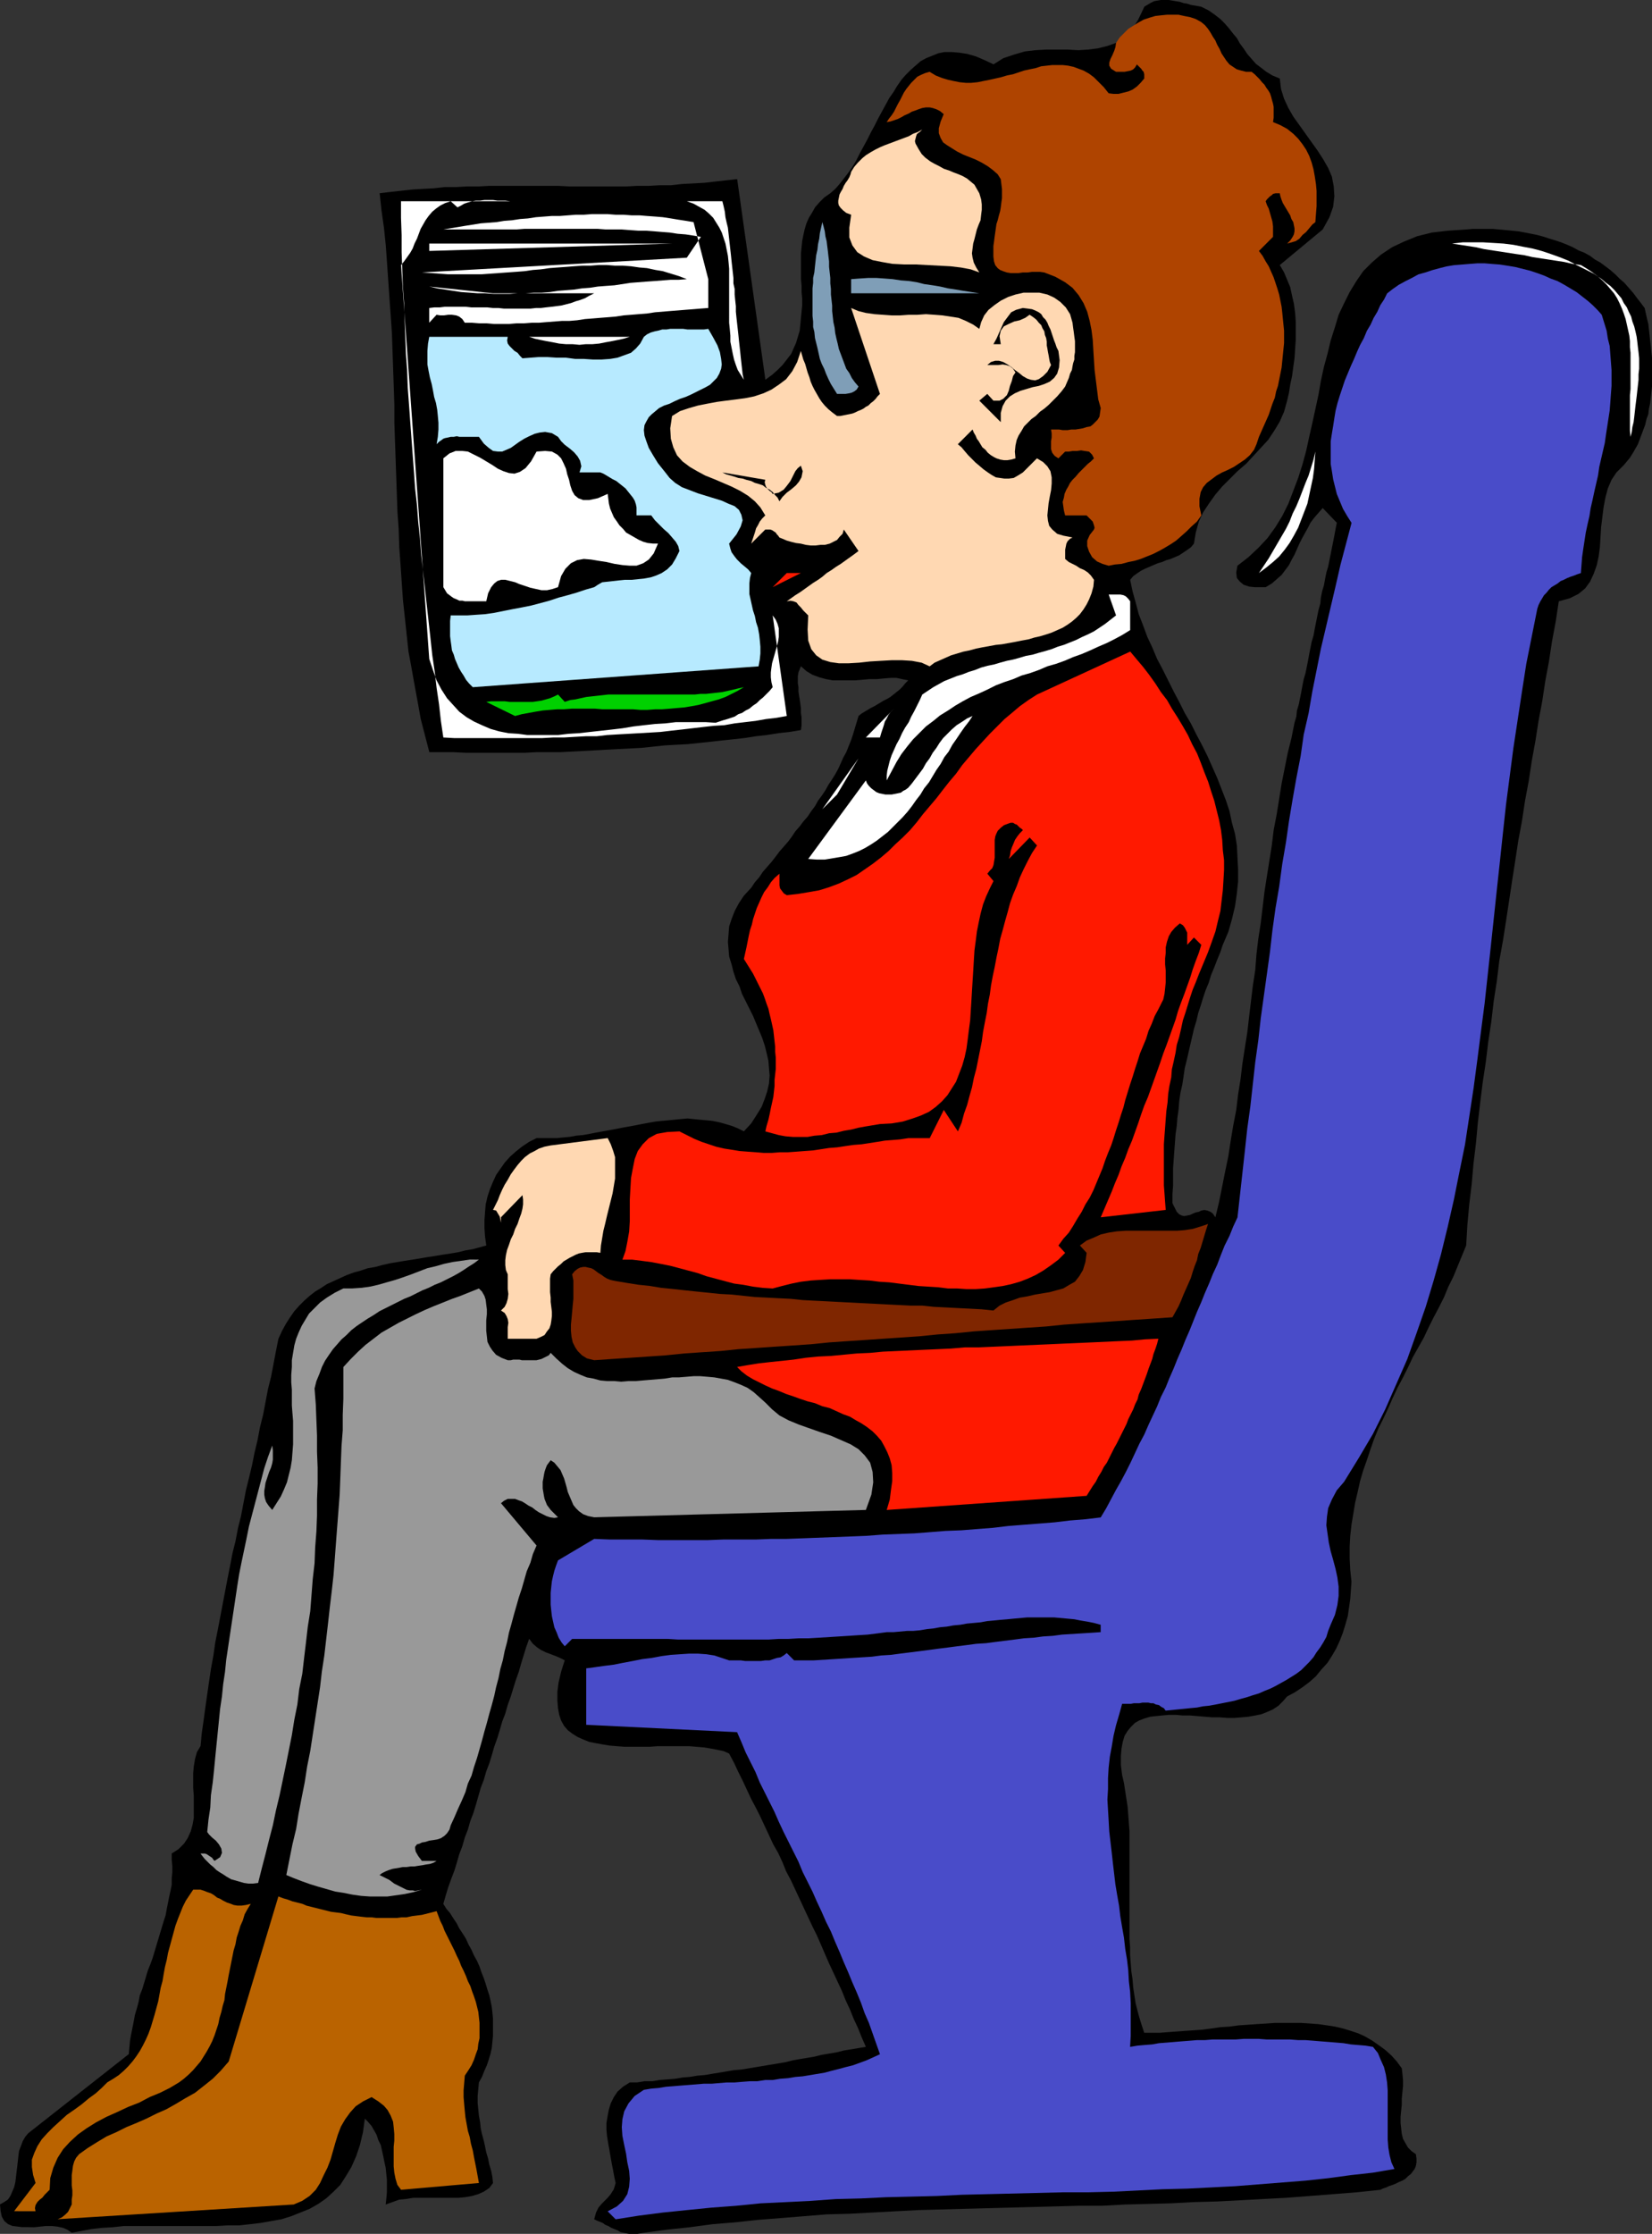 <?xml version="1.0" encoding="UTF-8" standalone="no"?>
<svg
   version="1.0"
   width="115.179mm"
   height="155.668mm"
   id="svg32"
   sodipodi:docname="Airline Passenger 03.wmf"
   xmlns:inkscape="http://www.inkscape.org/namespaces/inkscape"
   xmlns:sodipodi="http://sodipodi.sourceforge.net/DTD/sodipodi-0.dtd"
   xmlns="http://www.w3.org/2000/svg"
   xmlns:svg="http://www.w3.org/2000/svg">
  <rect width="100%" height="100%" fill="#333333" stroke="none"/>
  <sodipodi:namedview
     id="namedview32"
     pagecolor="#ffffff"
     bordercolor="#000000"
     borderopacity="0.25"
     inkscape:showpageshadow="2"
     inkscape:pageopacity="0.0"
     inkscape:pagecheckerboard="0"
     inkscape:deskcolor="#d1d1d1"
     inkscape:document-units="mm" />
  <defs
     id="defs1">
    <pattern
       id="WMFhbasepattern"
       patternUnits="userSpaceOnUse"
       width="6"
       height="6"
       x="0"
       y="0" />
  </defs>
  <path
     style="fill:#000000;fill-opacity:1;fill-rule:evenodd;stroke:none"
     d="m 337.238,20.684 0.323,2.747 0.808,2.585 1.131,2.424 1.293,2.262 1.616,2.262 1.616,2.262 1.616,2.262 1.616,2.262 1.454,2.262 1.293,2.262 0.97,2.262 0.485,2.585 0.162,2.585 -0.323,2.747 -0.97,2.747 -1.777,3.232 -11.311,9.372 1.131,1.939 0.808,1.939 0.808,1.939 0.485,2.262 0.485,2.101 0.323,2.424 0.162,2.262 v 2.424 2.424 l -0.162,2.424 -0.162,2.424 -0.323,2.262 -0.323,2.424 -0.485,2.262 -0.323,2.101 -0.485,2.101 -0.808,2.909 -1.131,2.585 -1.454,2.424 -1.616,2.424 -1.939,2.101 -1.939,2.101 -1.939,2.101 -2.262,1.939 -1.939,1.939 -2.101,2.101 -1.777,2.101 -1.616,2.262 -1.616,2.424 -1.131,2.424 -0.808,2.909 -0.485,2.909 -0.808,0.97 -1.131,0.808 -0.97,0.646 -0.97,0.646 -1.131,0.485 -1.131,0.485 -1.131,0.323 -1.131,0.485 -1.131,0.323 -1.131,0.485 -1.131,0.485 -1.131,0.485 -0.97,0.485 -0.97,0.646 -1.131,0.808 -0.808,0.97 0.646,3.07 0.808,2.909 0.808,3.07 1.131,2.909 1.131,3.07 1.293,2.747 1.293,3.07 1.454,2.747 1.454,2.909 1.454,2.909 1.454,2.747 1.454,2.909 1.616,2.747 1.454,2.909 1.454,2.747 1.454,2.909 1.293,2.909 1.293,2.909 1.131,2.909 1.131,2.909 0.97,2.909 0.646,3.07 0.808,2.909 0.485,3.07 0.162,3.07 0.162,3.232 v 3.232 l -0.323,3.07 -0.485,3.393 -0.808,3.393 -0.97,3.393 -1.454,3.393 -0.646,1.939 -0.808,1.939 -0.808,2.101 -0.808,1.939 -0.646,2.101 -0.808,1.939 -0.646,1.939 -0.646,2.101 -0.646,1.939 -0.485,2.101 -0.646,2.101 -0.485,2.101 -0.485,2.101 -0.485,2.101 -0.485,2.101 -0.485,1.939 -0.323,2.262 -0.323,2.101 -0.485,2.101 -0.323,2.262 -0.162,2.101 -0.323,2.262 -0.162,2.101 -0.323,2.262 -0.162,2.262 -0.162,2.101 -0.162,2.262 -0.162,2.262 v 2.262 2.262 l -0.162,2.262 v 2.424 l 0.646,1.293 0.485,0.97 0.646,0.646 0.646,0.323 0.646,0.162 0.808,-0.162 0.808,-0.162 0.646,-0.323 0.808,-0.323 0.808,-0.162 0.646,-0.323 0.808,-0.162 0.808,0.162 0.808,0.323 0.646,0.485 0.646,0.97 0.97,-4.04 0.808,-4.04 0.808,-4.04 0.808,-3.878 0.646,-4.201 0.646,-3.878 0.808,-4.201 0.485,-4.04 0.646,-4.04 0.485,-4.04 0.646,-4.201 0.646,-4.04 0.485,-4.201 0.485,-4.04 0.485,-4.04 0.646,-4.201 0.323,-4.201 0.485,-4.04 0.646,-4.201 0.485,-4.04 0.485,-4.04 0.646,-4.201 0.646,-4.04 0.646,-4.04 0.485,-4.04 0.808,-4.201 0.646,-4.04 0.646,-4.04 0.808,-4.04 0.808,-4.04 0.97,-3.878 0.808,-4.04 0.485,-1.616 0.162,-1.616 0.485,-1.616 0.323,-1.616 0.323,-1.616 0.323,-1.778 0.323,-1.616 0.485,-1.616 0.323,-1.616 0.323,-1.616 0.323,-1.778 0.323,-1.616 0.323,-1.616 0.485,-1.616 0.323,-1.778 0.323,-1.616 0.323,-1.616 0.323,-1.616 0.485,-1.778 0.162,-1.616 0.323,-1.616 0.485,-1.616 0.323,-1.778 0.323,-1.616 0.485,-1.616 0.323,-1.616 0.323,-1.616 0.323,-1.616 0.323,-1.616 0.323,-1.616 0.323,-1.778 0.323,-1.616 -3.717,-3.878 -1.131,1.293 -1.131,1.293 -0.97,1.293 -0.646,1.293 -0.808,1.454 -0.808,1.454 -0.646,1.293 -0.646,1.454 -0.646,1.454 -0.808,1.454 -0.646,1.293 -0.97,1.293 -0.97,1.293 -1.293,1.131 -1.293,1.131 -1.616,0.97 h -1.293 -1.616 l -1.454,-0.162 -1.454,-0.485 -0.97,-0.808 -0.808,-0.97 -0.162,-1.454 0.323,-1.778 2.909,-2.262 2.585,-2.424 2.424,-2.585 2.101,-2.909 1.777,-2.909 1.616,-3.232 1.293,-3.393 1.293,-3.393 1.131,-3.555 0.97,-3.555 0.808,-3.717 0.808,-3.555 0.808,-3.717 0.808,-3.717 0.646,-3.717 0.808,-3.717 0.97,-3.555 0.808,-3.393 1.131,-3.555 0.97,-3.232 1.454,-3.07 1.454,-2.909 1.777,-2.909 1.777,-2.585 2.262,-2.262 2.424,-2.101 2.909,-1.939 3.07,-1.454 3.555,-1.454 3.878,-0.97 4.201,-0.485 4.848,-0.323 1.777,-0.162 h 1.616 1.939 1.616 l 1.777,0.162 1.777,0.162 1.616,0.162 1.616,0.162 1.777,0.323 1.616,0.323 1.616,0.323 1.777,0.485 1.454,0.485 1.616,0.485 1.454,0.485 1.616,0.646 1.454,0.646 1.454,0.808 1.616,0.646 1.454,0.808 1.293,0.97 1.454,0.808 1.293,0.97 1.293,0.97 1.293,1.131 1.131,1.131 1.293,1.131 1.131,1.293 1.131,1.293 0.97,1.293 1.131,1.454 0.97,1.293 0.323,1.454 0.323,1.454 0.323,1.293 0.162,1.454 0.162,1.454 0.162,1.454 0.162,1.454 0.162,1.616 0.162,1.454 v 1.454 1.616 1.454 1.454 1.616 l -0.162,1.454 -0.162,1.454 -0.162,1.454 -0.323,1.454 -0.162,1.454 -0.485,1.293 -0.323,1.454 -0.485,1.293 -0.485,1.293 -0.485,1.293 -0.485,1.293 -0.646,1.131 -0.646,1.131 -0.808,1.293 -0.808,0.97 -0.808,0.97 -0.97,0.97 -0.97,0.97 -1.293,1.939 -0.97,2.262 -0.646,2.424 -0.485,2.585 -0.323,2.585 -0.323,2.585 -0.162,2.747 -0.162,2.585 -0.323,2.424 -0.485,2.262 -0.808,2.262 -0.97,2.101 -1.293,1.778 -1.777,1.454 -2.262,1.131 -2.909,0.808 -0.808,5.332 -0.97,5.171 -0.808,5.333 -0.97,5.171 -0.808,5.333 -0.97,5.171 -0.808,5.171 -0.97,5.333 -0.808,5.332 -0.97,5.171 -0.808,5.333 -0.97,5.171 -0.808,5.333 -0.808,5.171 -0.808,5.332 -0.808,5.333 -0.808,5.171 -0.97,5.333 -0.646,5.333 -0.808,5.171 -0.646,5.494 -0.808,5.333 -0.646,5.333 -0.808,5.332 -0.646,5.171 -0.646,5.494 -0.485,5.332 -0.646,5.333 -0.485,5.494 -0.646,5.333 -0.485,5.332 -0.323,5.494 -1.131,2.747 -1.131,2.747 -1.131,2.747 -1.293,2.585 -1.131,2.747 -1.293,2.585 -1.454,2.747 -1.293,2.585 -1.293,2.747 -1.454,2.585 -1.454,2.585 -1.293,2.747 -1.293,2.585 -1.454,2.747 -1.293,2.747 -1.131,2.585 -1.293,2.747 -1.293,2.585 -1.131,2.747 -0.97,2.747 -0.97,2.909 -0.97,2.747 -0.808,2.747 -0.646,2.909 -0.646,2.747 -0.485,2.909 -0.485,2.909 -0.323,2.909 -0.162,2.909 v 3.07 l 0.162,3.07 0.323,3.07 -0.162,2.262 -0.162,2.262 -0.323,2.262 -0.323,2.262 -0.646,2.262 -0.646,2.101 -0.808,2.101 -0.97,2.101 -1.131,1.939 -1.131,1.778 -1.616,1.778 -1.454,1.778 -1.616,1.454 -1.939,1.454 -1.939,1.293 -2.101,1.131 -1.131,1.293 -1.131,1.131 -1.454,0.97 -1.454,0.646 -1.616,0.646 -1.616,0.323 -1.777,0.323 -1.777,0.162 -1.939,0.162 h -1.777 l -2.101,-0.162 h -1.939 l -1.939,-0.162 -1.939,-0.162 -1.939,-0.162 h -1.939 l -1.777,-0.162 h -1.939 l -1.777,0.162 -1.616,0.162 -1.454,0.162 -1.616,0.485 -1.293,0.485 -1.131,0.646 -1.131,1.131 -0.808,0.97 -0.808,1.293 -0.485,1.616 -0.323,1.778 -0.162,1.939 v 2.424 l 0.323,2.585 0.485,2.101 0.323,2.101 0.323,2.101 0.323,2.101 0.162,2.101 0.162,2.101 0.162,2.262 v 2.101 2.101 2.262 2.262 2.101 2.101 2.262 2.262 2.101 2.262 2.262 2.101 2.101 l 0.162,2.262 v 2.101 l 0.162,2.101 0.162,2.101 0.323,2.101 0.162,2.101 0.323,2.101 0.323,2.101 0.485,1.939 0.485,1.778 0.646,2.101 0.646,1.939 h 2.101 2.101 l 2.101,-0.162 2.262,-0.162 2.101,-0.162 2.424,-0.162 2.262,-0.162 2.424,-0.323 2.262,-0.323 2.424,-0.162 2.424,-0.323 2.424,-0.162 2.262,-0.162 2.424,-0.162 2.424,-0.162 h 2.262 2.424 2.262 l 2.262,0.162 2.262,0.162 2.262,0.323 2.101,0.323 2.101,0.485 2.101,0.646 1.939,0.646 1.777,0.808 1.939,1.131 1.616,1.131 1.777,1.293 1.616,1.454 1.454,1.616 1.293,1.778 0.162,1.454 0.162,1.616 v 1.616 l -0.162,1.616 -0.162,1.616 v 1.616 l -0.162,1.616 -0.162,1.616 v 1.616 l 0.162,1.454 0.162,1.454 0.323,1.293 0.646,1.131 0.646,1.131 0.97,0.97 1.131,0.808 0.162,1.131 v 0.97 l -0.162,0.97 -0.323,0.808 -0.485,0.646 -0.485,0.646 -0.808,0.646 -0.646,0.646 -0.808,0.485 -0.808,0.323 -0.97,0.485 -0.808,0.323 -0.97,0.323 -0.646,0.323 -0.97,0.323 -0.646,0.323 -6.14,0.646 -6.14,0.485 -6.14,0.485 -6.302,0.485 -6.14,0.323 -5.979,0.323 -6.14,0.323 -6.14,0.162 -5.979,0.323 -6.14,0.162 -6.14,0.162 -5.979,0.323 h -6.14 l -5.979,0.162 -6.14,0.162 -5.979,0.162 -5.979,0.162 -6.14,0.162 -5.979,0.162 -5.979,0.162 -6.14,0.323 -5.979,0.323 -5.979,0.323 -6.14,0.162 -5.979,0.485 -5.979,0.485 -6.14,0.485 -5.979,0.646 -5.979,0.485 -5.979,0.808 -6.14,0.646 -5.979,0.808 -0.97,0.162 -0.97,0.162 h -0.808 -0.97 l -0.808,-0.162 -0.808,-0.162 -0.808,-0.162 -0.808,-0.485 -0.808,-0.323 -0.808,-0.323 -0.808,-0.485 -0.808,-0.323 -0.646,-0.485 -0.808,-0.323 -0.808,-0.323 -0.646,-0.323 0.485,-1.778 0.646,-1.293 0.808,-0.97 0.808,-0.808 0.808,-0.808 0.808,-0.97 0.808,-1.293 0.485,-1.616 -0.323,-1.454 -0.323,-1.778 -0.323,-1.616 -0.323,-1.778 -0.323,-1.939 -0.323,-1.778 -0.323,-1.939 -0.162,-1.778 v -1.778 l 0.323,-1.939 0.323,-1.616 0.485,-1.616 0.808,-1.616 0.97,-1.454 1.454,-1.293 1.777,-1.131 h 1.939 l 1.939,-0.323 h 2.101 l 1.939,-0.323 2.101,-0.162 1.939,-0.162 1.939,-0.323 1.939,-0.162 1.939,-0.323 1.939,-0.162 1.939,-0.323 1.939,-0.323 1.939,-0.323 1.939,-0.323 1.939,-0.162 1.939,-0.323 1.939,-0.323 1.939,-0.323 1.939,-0.323 1.939,-0.323 1.939,-0.323 1.939,-0.485 1.777,-0.323 1.939,-0.323 1.939,-0.323 1.939,-0.485 1.939,-0.323 1.939,-0.323 1.939,-0.485 1.939,-0.323 1.939,-0.323 1.939,-0.323 -1.131,-2.585 -0.97,-2.424 -1.131,-2.424 -0.97,-2.424 -1.131,-2.424 -0.97,-2.424 -1.131,-2.424 -1.131,-2.424 -1.131,-2.424 -1.131,-2.585 -0.97,-2.262 -1.131,-2.585 -1.131,-2.262 -1.131,-2.424 -1.131,-2.424 -1.131,-2.424 -1.131,-2.424 -1.131,-2.424 -1.293,-2.424 -0.97,-2.424 -1.131,-2.424 -1.293,-2.262 -1.131,-2.424 -1.131,-2.424 -1.131,-2.424 -1.131,-2.262 -1.293,-2.424 -1.131,-2.424 -1.131,-2.424 -1.131,-2.262 -1.131,-2.424 -1.293,-2.424 -1.454,-0.646 -1.616,-0.323 -1.616,-0.323 -1.939,-0.323 -1.939,-0.162 -1.939,-0.162 h -2.101 -2.101 -2.101 -2.101 l -2.101,0.162 h -2.262 -2.101 -2.101 l -2.101,-0.162 -1.939,-0.162 -1.939,-0.323 -1.777,-0.323 -1.616,-0.323 -1.616,-0.646 -1.454,-0.646 -1.293,-0.808 -1.293,-0.97 -0.97,-1.131 -0.808,-1.454 -0.485,-1.454 -0.323,-1.778 -0.162,-1.939 v -2.424 l 0.323,-2.424 0.646,-2.747 0.97,-3.07 -1.293,-0.646 -1.131,-0.485 -1.293,-0.485 -1.293,-0.485 -1.293,-0.646 -0.97,-0.646 -1.131,-0.97 -0.97,-1.293 -0.808,2.262 -0.646,2.101 -0.646,2.101 -0.646,2.262 -0.808,2.262 -0.646,2.101 -0.646,2.101 -0.808,2.262 -0.646,2.262 -0.808,2.101 -0.646,2.262 -0.646,2.101 -0.808,2.262 -0.646,2.262 -0.646,2.101 -0.808,2.101 -0.646,2.262 -0.808,2.101 -0.646,2.262 -0.646,2.262 -0.646,2.101 -0.808,2.101 -0.646,2.262 -0.808,2.101 -0.646,2.262 -0.808,2.101 -0.646,2.262 -0.646,2.101 -0.808,2.101 -0.808,2.262 -0.646,2.101 -0.646,2.262 0.808,1.293 0.97,1.131 0.808,1.293 0.97,1.454 0.646,1.293 0.97,1.454 0.808,1.293 0.646,1.454 0.808,1.454 0.646,1.454 0.808,1.454 0.646,1.454 0.485,1.454 0.646,1.616 0.485,1.454 0.485,1.616 0.485,1.454 0.323,1.454 0.323,1.616 0.162,1.454 0.162,1.616 v 1.616 1.454 1.454 l -0.162,1.616 -0.162,1.616 -0.323,1.454 -0.485,1.616 -0.485,1.454 -0.646,1.454 -0.646,1.616 -0.808,1.454 -0.162,1.778 -0.162,1.778 v 1.939 l 0.162,1.616 0.162,1.616 0.323,1.778 0.162,1.616 0.323,1.454 0.485,1.778 0.323,1.454 0.323,1.616 0.485,1.616 0.323,1.616 0.485,1.616 0.323,1.616 0.162,1.616 -0.97,1.293 -1.454,0.97 -1.454,0.646 -1.616,0.485 -1.777,0.323 -1.777,0.162 h -1.777 -2.101 -1.939 -2.101 -1.939 -2.101 l -1.939,0.323 -1.777,0.162 -1.777,0.646 -1.777,0.646 0.162,-1.454 0.162,-1.778 v -1.616 -1.616 l -0.162,-1.616 -0.162,-1.616 -0.323,-1.454 -0.323,-1.616 -0.323,-1.454 -0.323,-1.454 -0.646,-1.293 -0.485,-1.454 -0.646,-1.131 -0.646,-1.131 -0.97,-1.131 -0.808,-0.808 -0.485,3.555 -0.808,3.393 -0.97,2.909 -1.293,2.909 -1.454,2.424 -1.454,2.262 -1.777,1.778 -1.939,1.778 -2.101,1.454 -2.262,1.293 -2.424,0.97 -2.424,0.97 -2.585,0.808 -2.747,0.485 -2.747,0.485 -2.747,0.323 -2.909,0.323 h -3.07 l -2.909,0.162 h -3.232 -2.909 -3.07 -3.07 -3.07 -3.07 -3.07 -2.909 l -2.909,0.323 -2.909,0.162 -2.747,0.323 -2.585,0.485 -2.585,0.485 -1.131,-0.808 -1.131,-0.485 -1.454,-0.323 -1.454,-0.162 h -1.616 l -1.616,0.162 -1.454,0.162 H 7.433 5.817 L 4.525,586.414 3.232,586.253 2.101,585.768 1.131,584.96 0.485,583.829 0.162,582.374 0,580.597 l 1.131,-0.646 0.97,-0.646 0.646,-0.97 0.485,-1.131 0.485,-1.131 0.323,-1.293 0.162,-1.293 0.162,-1.454 0.162,-1.293 0.162,-1.454 0.162,-1.454 0.162,-1.293 0.485,-1.293 0.485,-1.293 0.646,-1.131 0.808,-0.97 26.501,-20.845 0.162,-1.778 0.162,-1.778 0.323,-1.778 0.323,-1.616 0.323,-1.616 0.323,-1.778 0.485,-1.616 0.485,-1.778 0.323,-1.778 0.646,-1.616 0.485,-1.616 0.485,-1.616 0.485,-1.616 0.646,-1.616 0.646,-1.778 0.485,-1.616 0.485,-1.616 0.485,-1.616 0.485,-1.616 0.485,-1.616 0.485,-1.616 0.485,-1.454 0.323,-1.778 0.323,-1.616 0.323,-1.616 0.323,-1.454 0.323,-1.616 V 494.792 l 0.162,-1.778 v -1.454 l -0.162,-1.778 v -1.616 l 1.777,-1.131 1.454,-1.454 0.97,-1.454 0.808,-1.778 0.485,-1.778 0.323,-1.778 v -1.939 -1.939 -1.939 l -0.162,-2.101 v -1.939 -1.939 l 0.162,-1.778 0.323,-1.939 0.485,-1.778 0.97,-1.616 0.323,-3.393 0.485,-3.393 0.485,-3.555 0.485,-3.393 0.485,-3.393 0.485,-3.232 0.646,-3.555 0.485,-3.393 0.646,-3.232 0.646,-3.393 0.646,-3.393 0.646,-3.393 0.646,-3.393 0.646,-3.232 0.646,-3.393 0.808,-3.232 0.646,-3.393 0.808,-3.232 0.646,-3.393 0.646,-3.393 0.808,-3.232 0.808,-3.393 0.646,-3.232 0.808,-3.393 0.646,-3.393 0.808,-3.232 0.646,-3.393 0.646,-3.393 0.808,-3.232 0.646,-3.393 0.646,-3.393 0.646,-3.232 0.97,-2.101 0.97,-1.778 1.131,-1.778 1.131,-1.616 1.293,-1.454 1.293,-1.293 1.454,-1.293 1.454,-1.131 1.616,-0.97 1.454,-0.97 1.777,-0.808 1.777,-0.808 1.777,-0.808 1.777,-0.646 1.777,-0.485 1.939,-0.646 1.939,-0.323 1.777,-0.485 2.101,-0.485 1.939,-0.323 1.939,-0.323 2.101,-0.323 1.939,-0.323 1.939,-0.323 2.101,-0.323 1.939,-0.323 2.101,-0.323 1.939,-0.323 1.939,-0.485 1.939,-0.323 1.777,-0.485 1.777,-0.485 -0.323,-2.262 -0.162,-2.262 v -2.262 l 0.162,-2.101 0.162,-1.939 0.485,-2.101 0.646,-1.939 0.808,-1.939 0.808,-1.778 1.131,-1.616 1.131,-1.616 1.454,-1.616 1.454,-1.293 1.616,-1.293 1.939,-1.293 1.939,-0.97 h 1.777 1.777 1.777 l 1.616,-0.162 1.777,-0.162 1.777,-0.323 1.777,-0.162 1.778,-0.323 1.616,-0.323 1.777,-0.323 1.777,-0.323 1.777,-0.323 1.616,-0.323 1.777,-0.323 1.777,-0.323 1.616,-0.323 1.777,-0.323 1.777,-0.323 1.616,-0.162 1.777,-0.162 1.616,-0.162 1.616,-0.162 1.777,-0.162 1.616,0.162 1.616,0.162 1.777,0.162 1.616,0.162 1.616,0.323 1.777,0.485 1.616,0.485 1.616,0.646 1.616,0.808 1.939,-2.101 1.454,-2.262 1.293,-2.101 0.808,-2.101 0.646,-1.939 0.485,-2.101 0.162,-2.101 -0.162,-1.939 -0.162,-1.939 -0.485,-2.101 -0.485,-1.939 -0.646,-1.939 -0.808,-1.939 -0.808,-1.939 -0.808,-1.939 -0.97,-1.939 -0.97,-1.939 -0.97,-1.939 -0.646,-1.939 -0.97,-1.939 -0.646,-1.939 -0.485,-1.939 -0.646,-2.101 -0.162,-1.939 -0.162,-1.939 0.162,-1.939 0.162,-2.101 0.646,-1.939 0.808,-2.101 1.131,-2.101 1.293,-1.939 1.939,-2.101 0.97,-1.454 1.131,-1.293 0.97,-1.454 1.131,-1.293 1.131,-1.293 1.131,-1.454 0.97,-1.293 1.131,-1.293 1.131,-1.293 0.97,-1.293 0.97,-1.454 1.131,-1.293 0.97,-1.293 1.131,-1.293 0.97,-1.454 0.97,-1.293 0.808,-1.454 0.97,-1.293 0.97,-1.454 0.808,-1.454 0.97,-1.454 0.808,-1.293 0.808,-1.454 0.646,-1.454 0.646,-1.454 0.808,-1.454 0.646,-1.616 0.646,-1.616 0.485,-1.454 0.485,-1.616 0.485,-1.616 0.485,-1.616 0.808,-0.646 0.808,-0.485 0.808,-0.485 0.808,-0.485 0.97,-0.485 0.808,-0.485 0.808,-0.485 0.808,-0.485 0.97,-0.485 0.808,-0.485 0.808,-0.646 0.808,-0.646 0.808,-0.646 0.808,-0.808 0.646,-0.808 0.808,-0.808 -1.616,-0.323 -1.454,-0.323 h -1.616 l -1.939,0.162 -1.616,0.162 h -1.939 l -1.939,0.162 -1.939,0.162 h -1.939 -1.939 -1.939 l -1.777,-0.323 -1.777,-0.485 -1.777,-0.646 -1.616,-0.97 -1.454,-1.293 -0.323,0.808 -0.323,0.808 -0.162,0.97 v 0.97 0.97 l 0.162,0.97 v 1.131 l 0.162,1.131 0.162,0.97 0.162,1.131 0.162,1.293 v 1.131 l 0.162,1.131 v 1.131 1.131 l -0.162,1.131 -2.909,0.485 -2.909,0.323 -3.07,0.485 -2.909,0.323 -3.07,0.485 -2.909,0.323 -3.07,0.323 -2.909,0.323 -3.07,0.323 -3.07,0.323 -3.07,0.162 -2.909,0.162 -3.07,0.323 -3.07,0.323 -3.07,0.162 -3.07,0.162 -3.07,0.162 -2.909,0.162 -3.07,0.162 -3.07,0.162 -3.07,0.162 h -3.232 -3.07 l -3.07,0.162 h -3.07 -3.232 -3.07 -3.232 -3.07 l -3.232,-0.162 h -3.07 -3.232 l -1.131,-4.363 -1.131,-4.363 -0.808,-4.525 -0.808,-4.363 -0.808,-4.525 -0.808,-4.363 -0.485,-4.525 -0.485,-4.525 -0.485,-4.525 -0.323,-4.686 -0.323,-4.686 -0.323,-4.525 -0.162,-4.848 -0.323,-4.525 -0.162,-4.686 -0.162,-4.686 -0.162,-4.686 -0.162,-4.686 -0.162,-4.686 v -4.686 l -0.162,-4.848 -0.162,-4.686 -0.162,-4.686 -0.162,-4.686 -0.323,-4.686 -0.323,-4.525 -0.323,-4.686 -0.323,-4.686 -0.323,-4.525 -0.485,-4.686 -0.646,-4.525 -0.485,-4.525 2.747,-0.323 2.909,-0.323 2.909,-0.323 2.747,-0.162 2.909,-0.162 2.909,-0.323 h 2.909 l 2.909,-0.162 h 3.07 l 2.909,-0.162 h 3.07 2.909 3.07 2.909 3.07 3.07 l 3.07,0.162 h 2.909 2.909 3.07 3.07 2.909 l 2.909,-0.162 h 3.07 l 2.909,-0.162 h 2.909 l 2.909,-0.323 3.07,-0.162 2.909,-0.162 2.747,-0.323 2.909,-0.323 2.909,-0.323 7.433,52.84 1.777,-1.293 1.454,-1.293 1.293,-1.293 1.131,-1.454 1.131,-1.454 0.646,-1.454 0.646,-1.454 0.485,-1.616 0.485,-1.616 0.162,-1.616 0.162,-1.778 0.162,-1.616 0.162,-1.616 v -1.778 l -0.162,-1.778 v -1.616 l -0.162,-1.778 v -1.616 -1.778 -1.616 -1.778 l 0.162,-1.616 0.162,-1.616 0.323,-1.616 0.323,-1.454 0.485,-1.616 0.646,-1.454 0.808,-1.293 0.808,-1.454 1.131,-1.293 1.293,-1.293 1.616,-1.131 1.293,-1.131 1.131,-1.293 1.131,-1.454 1.131,-1.454 1.131,-1.616 0.97,-1.616 0.97,-1.939 0.97,-1.778 0.97,-1.778 0.97,-1.939 0.97,-1.778 0.97,-1.939 0.97,-1.778 0.97,-1.778 0.97,-1.778 1.131,-1.616 0.97,-1.616 1.131,-1.616 1.131,-1.293 1.293,-1.293 1.293,-1.131 1.293,-1.131 1.454,-0.808 1.616,-0.646 1.616,-0.646 1.616,-0.323 h 1.939 l 1.939,0.162 2.101,0.323 2.262,0.646 2.262,0.97 2.424,1.131 2.585,-1.616 2.909,-0.97 2.747,-0.808 2.747,-0.323 2.909,-0.162 h 2.747 2.909 l 2.747,0.162 2.585,-0.162 2.585,-0.323 2.585,-0.646 2.262,-0.808 2.101,-1.454 2.101,-2.101 1.616,-2.585 1.616,-3.393 0.808,-0.485 0.808,-0.485 0.97,-0.485 0.97,-0.162 L 305.89,0 h 0.97 1.131 l 0.97,0.162 0.97,0.162 0.97,0.162 0.97,0.323 0.97,0.162 0.97,0.323 0.97,0.162 0.97,0.162 0.808,0.162 1.939,0.97 1.616,1.131 1.454,1.131 1.131,1.131 1.131,1.293 1.131,1.454 0.97,1.131 0.808,1.454 0.97,1.293 0.97,1.454 1.131,1.293 1.131,1.293 1.293,0.97 1.454,1.131 1.616,0.97 z"
     id="path1" />
  <path
     style="fill:#af4400;fill-opacity:1;fill-rule:evenodd;stroke:none"
     d="m 329.805,18.906 0.808,0.646 0.646,0.646 0.646,0.646 0.646,0.808 0.646,0.646 0.485,0.808 0.485,0.646 0.485,0.808 0.323,0.97 0.162,0.646 0.323,1.131 0.162,0.808 v 0.97 0.97 0.97 l -0.162,1.131 1.939,0.808 1.777,0.97 1.616,1.293 1.293,1.293 1.131,1.454 0.97,1.454 0.808,1.616 0.646,1.778 0.485,1.778 0.323,1.778 0.323,2.101 0.162,1.778 v 2.101 1.939 l -0.162,2.101 -0.162,2.101 -0.808,0.646 -0.808,0.97 -0.808,0.97 -0.97,0.808 -0.808,0.97 -0.97,0.646 -1.131,0.323 -1.131,0.323 0.808,-0.808 0.646,-0.97 0.323,-0.646 0.162,-0.808 v -0.808 l -0.162,-0.808 -0.162,-0.808 -0.485,-0.808 -0.323,-0.97 -0.485,-0.808 -0.485,-0.808 -0.485,-0.808 -0.485,-0.808 -0.323,-0.808 -0.323,-0.97 -0.162,-0.808 h -0.646 -0.485 l -0.646,0.162 -0.323,0.323 -0.485,0.323 -0.323,0.323 -0.485,0.485 -0.323,0.485 0.323,0.97 0.485,0.97 0.323,1.131 0.323,1.131 0.323,1.131 0.162,1.293 v 1.293 1.454 l -3.717,3.717 0.97,1.293 0.808,1.454 0.808,1.293 0.646,1.454 0.646,1.454 0.485,1.454 0.485,1.454 0.485,1.616 0.323,1.616 0.323,1.616 0.162,1.454 0.162,1.616 0.162,1.616 0.162,1.616 v 1.616 1.616 l -0.162,1.616 -0.162,1.616 -0.162,1.616 -0.162,1.616 -0.323,1.616 -0.323,1.616 -0.323,1.616 -0.485,1.454 -0.323,1.616 -0.646,1.616 -0.485,1.454 -0.485,1.454 -0.646,1.454 -0.646,1.454 -0.646,1.454 -0.646,1.454 -0.646,1.939 -0.646,1.454 -1.131,1.454 -1.293,1.131 -1.454,0.97 -1.454,0.97 -1.616,0.808 -1.454,0.646 -1.454,0.808 -1.293,0.97 -1.293,0.97 -0.97,1.131 -0.646,1.293 -0.323,1.778 v 1.939 l 0.485,2.424 -1.131,1.616 -1.454,1.293 -1.293,1.293 -1.454,1.293 -1.293,1.131 -1.454,0.97 -1.616,0.97 -1.454,0.808 -1.616,0.808 -1.616,0.646 -1.616,0.646 -1.616,0.485 -1.616,0.323 -1.777,0.485 -1.777,0.162 -1.616,0.323 -1.616,-0.485 -1.454,-0.646 -1.293,-1.131 -0.808,-1.454 -0.485,-1.454 v -1.454 l 0.646,-1.454 1.131,-1.454 0.162,-0.485 -0.162,-0.646 -0.162,-0.485 -0.162,-0.485 -0.485,-0.485 -0.323,-0.323 -0.485,-0.485 -0.323,-0.323 h -5.656 l -0.323,-1.293 -0.162,-1.131 -0.162,-1.131 0.323,-1.131 0.162,-0.97 0.485,-1.131 0.485,-0.808 0.485,-0.97 0.646,-0.808 0.808,-0.808 0.808,-0.97 0.808,-0.808 0.808,-0.808 0.808,-0.808 0.808,-0.646 0.808,-0.808 -0.485,-0.97 -0.808,-0.808 -1.131,-0.162 -0.97,-0.162 -1.131,0.162 h -1.131 l -0.97,0.162 h -0.97 l -1.777,1.778 -0.97,-0.646 -0.646,-0.808 -0.323,-0.97 v -0.97 -1.131 l 0.162,-0.97 v -1.131 l -0.162,-0.97 h 0.97 1.131 l 0.97,0.162 h 1.293 l 0.97,-0.162 h 1.131 l 0.97,-0.162 0.97,-0.162 0.97,-0.323 0.97,-0.162 0.646,-0.485 0.646,-0.646 0.646,-0.646 0.485,-0.808 0.162,-1.131 0.162,-1.131 -0.646,-2.262 -0.323,-2.585 -0.323,-2.585 -0.323,-2.585 -0.162,-2.585 -0.162,-2.585 -0.162,-2.747 -0.323,-2.585 -0.485,-2.424 -0.646,-2.424 -0.97,-2.262 -1.293,-2.101 -1.616,-1.939 -1.939,-1.454 -2.585,-1.454 -2.909,-1.131 -1.131,-0.162 h -0.97 -1.131 l -1.131,0.162 h -1.293 l -1.131,0.162 h -1.131 -0.97 l -0.97,-0.162 -0.97,-0.323 -0.808,-0.323 -0.646,-0.485 -0.646,-0.808 -0.323,-0.97 -0.162,-1.293 v -1.454 -1.293 l 0.162,-1.131 0.162,-1.293 0.162,-1.131 0.162,-1.131 0.162,-1.131 0.323,-0.97 0.323,-1.293 0.323,-1.131 0.162,-0.97 0.162,-1.293 0.162,-1.131 v -1.131 -1.293 l -0.162,-1.293 -0.162,-1.293 -0.808,-1.293 -1.293,-1.131 -1.293,-0.97 -1.616,-0.97 -1.616,-0.808 -1.616,-0.646 -1.616,-0.646 -1.616,-0.808 -1.293,-0.808 -1.293,-0.808 -1.131,-0.808 -0.646,-1.131 -0.485,-1.293 v -1.293 l 0.485,-1.778 0.808,-1.939 -0.97,-0.808 -0.97,-0.485 -0.97,-0.323 -0.808,-0.162 h -0.97 l -0.97,0.162 -0.97,0.323 -0.808,0.323 -0.97,0.323 -0.808,0.485 -1.131,0.485 -0.808,0.485 -0.97,0.485 -0.97,0.323 -0.97,0.323 -0.97,0.162 0.646,-0.97 0.646,-0.808 0.646,-0.97 0.485,-0.97 0.485,-0.97 0.646,-1.131 0.485,-0.97 0.485,-0.97 0.646,-0.97 0.646,-0.808 0.646,-0.808 0.808,-0.808 0.808,-0.808 0.97,-0.485 1.131,-0.485 1.131,-0.323 1.616,0.97 1.616,0.646 1.616,0.485 1.454,0.323 1.616,0.323 1.616,0.162 h 1.454 l 1.616,-0.162 1.616,-0.323 1.616,-0.323 1.454,-0.323 1.454,-0.323 1.616,-0.485 1.616,-0.323 1.454,-0.485 1.454,-0.485 1.454,-0.323 1.616,-0.323 1.454,-0.485 1.454,-0.162 1.454,-0.162 h 1.454 1.293 l 1.454,0.162 1.454,0.323 1.293,0.485 1.293,0.485 1.454,0.808 1.293,0.97 1.293,1.293 1.293,1.293 1.293,1.616 1.293,0.162 h 1.293 l 1.293,-0.323 1.293,-0.323 1.131,-0.485 1.131,-0.808 0.97,-0.97 0.97,-1.131 v -0.646 -0.485 l -0.162,-0.646 -0.323,-0.323 -0.323,-0.485 -0.323,-0.323 -0.485,-0.485 -0.323,-0.323 -0.485,0.808 -0.485,0.485 -0.646,0.323 -0.808,0.162 -0.808,0.162 h -0.808 -0.808 -0.646 l -1.293,-0.808 -0.485,-0.808 v -0.808 l 0.323,-0.97 0.485,-0.97 0.485,-1.131 0.323,-0.97 0.162,-1.131 0.97,-1.454 1.131,-1.131 1.131,-1.131 1.293,-0.808 1.293,-0.808 1.454,-0.808 1.454,-0.485 1.616,-0.485 1.454,-0.162 1.616,-0.162 h 1.616 1.454 l 1.454,0.323 1.616,0.323 1.454,0.485 1.454,0.808 0.97,0.808 0.808,0.97 0.646,0.97 0.646,1.131 0.646,0.97 0.485,1.131 0.646,1.131 0.485,1.131 0.646,0.97 0.646,0.97 0.808,0.97 0.97,0.646 0.97,0.646 1.131,0.323 1.293,0.323 z"
     id="path2" />
  <path
     style="fill:#ffd8b2;fill-opacity:1;fill-rule:evenodd;stroke:none"
     d="m 243.031,34.096 -0.323,0.323 -0.323,0.323 -0.485,0.323 -0.323,0.323 -0.162,0.485 -0.162,0.646 -0.162,0.646 0.162,0.646 0.808,1.454 0.808,1.293 0.97,0.97 1.293,0.97 1.131,0.646 1.293,0.646 1.131,0.646 1.454,0.485 1.131,0.485 1.293,0.485 1.131,0.485 1.131,0.646 0.97,0.808 0.97,0.808 0.646,1.131 0.646,1.131 0.485,1.616 0.162,1.293 v 1.454 l -0.162,1.293 -0.162,1.454 -0.485,1.131 -0.485,1.293 -0.323,1.293 -0.323,1.293 -0.323,1.131 -0.162,1.293 -0.162,1.293 0.162,1.131 0.323,1.293 0.646,1.293 0.808,1.293 -2.262,-0.808 -2.585,-0.485 -2.747,-0.323 -3.07,-0.162 -3.07,-0.162 -3.07,-0.162 h -3.07 l -3.07,-0.162 -2.747,-0.485 -2.424,-0.485 -2.262,-0.97 -1.777,-1.131 -1.293,-1.778 -0.808,-2.101 v -2.585 l 0.485,-3.393 -1.293,-0.485 -0.808,-0.646 -0.646,-0.646 -0.485,-0.646 -0.162,-0.646 v -0.646 l 0.162,-0.808 0.162,-0.808 0.323,-0.646 0.485,-0.808 0.323,-0.808 0.485,-0.808 0.485,-0.646 0.485,-0.808 0.323,-0.808 0.162,-0.646 0.808,-1.293 0.97,-1.131 1.131,-1.131 0.97,-0.808 1.293,-0.808 1.131,-0.646 1.293,-0.646 1.131,-0.485 1.293,-0.485 1.293,-0.485 1.293,-0.485 1.293,-0.485 1.293,-0.485 1.131,-0.646 1.293,-0.485 z"
     id="path3" />
  <path
     style="fill:#ffffff;fill-opacity:1;fill-rule:evenodd;stroke:none"
     d="m 137.675,53.002 h -1.131 -1.131 -0.97 l -1.293,-0.162 h -1.131 -0.97 l -1.131,-0.162 h -1.131 -1.131 l -1.131,0.162 h -1.131 l -0.97,0.162 -1.131,0.323 -0.97,0.323 -0.808,0.485 -0.97,0.485 -1.777,-1.616 -1.454,0.485 -1.293,0.646 -1.131,0.808 -0.97,0.808 -0.97,1.131 -0.808,1.131 -0.646,1.131 -0.646,1.131 -0.485,1.293 -0.485,1.293 -0.646,1.293 -0.485,1.293 -0.646,1.131 -0.808,1.131 -0.808,1.131 -0.808,0.97 7.433,103.741 0.97,2.909 0.97,2.747 1.293,2.424 1.454,2.262 1.616,1.778 1.616,1.778 1.939,1.454 1.939,1.131 2.101,0.97 2.262,0.97 2.262,0.646 2.424,0.485 2.585,0.162 2.424,0.323 h 2.747 2.585 2.747 l 2.747,-0.323 2.747,-0.162 2.909,-0.323 2.909,-0.323 2.909,-0.323 2.747,-0.323 2.909,-0.485 2.747,-0.323 2.909,-0.323 2.747,-0.162 2.747,-0.323 h 2.747 2.585 2.585 l 2.585,0.162 0.97,-0.323 0.97,-0.323 1.131,-0.323 0.97,-0.323 0.97,-0.323 0.97,-0.646 0.97,-0.323 0.97,-0.646 0.97,-0.485 0.97,-0.808 0.97,-0.646 0.808,-0.808 0.808,-0.646 0.97,-0.97 0.808,-0.808 0.808,-0.97 -0.323,-1.293 -0.162,-1.293 v -1.293 l 0.162,-1.293 0.162,-1.131 0.323,-1.131 0.323,-1.131 0.323,-1.131 0.323,-1.131 0.323,-1.293 0.162,-1.131 v -0.97 -1.293 l -0.323,-1.131 -0.485,-1.131 -0.808,-1.131 3.717,26.501 -2.747,0.485 -2.747,0.323 -2.747,0.485 -2.747,0.323 -2.747,0.323 -2.747,0.485 -2.747,0.162 -2.909,0.323 -2.747,0.323 -2.747,0.323 -2.909,0.323 -2.747,0.323 -2.747,0.162 -2.747,0.162 -2.909,0.162 -2.909,0.162 -2.747,0.162 -2.747,0.323 h -2.909 l -2.909,0.162 -2.747,0.162 h -2.909 l -2.909,0.162 h -2.747 -2.909 -2.909 -2.909 -2.909 -2.909 -2.909 -2.909 l -2.909,-0.162 -0.646,-4.363 -0.485,-4.363 -0.646,-4.363 -0.485,-4.201 -0.646,-4.363 -0.485,-4.525 -0.485,-4.363 -0.485,-4.363 -0.485,-4.363 -0.485,-4.363 -0.485,-4.363 -0.323,-4.363 -0.485,-4.525 -0.323,-4.363 -0.485,-4.363 -0.323,-4.525 -0.323,-4.363 -0.323,-4.363 -0.323,-4.363 -0.323,-4.525 -0.323,-4.363 -0.162,-4.525 -0.323,-4.363 -0.162,-4.525 -0.162,-4.363 -0.162,-4.525 -0.323,-4.525 -0.162,-4.525 -0.162,-4.363 v -4.525 l -0.162,-4.525 v -4.363 z"
     id="path4" />
  <path
     style="fill:#ffffff;fill-opacity:1;fill-rule:evenodd;stroke:none"
     d="m 190.353,53.002 0.323,1.293 0.323,1.454 0.162,1.454 0.323,1.454 0.323,1.293 0.162,1.454 0.162,1.454 0.162,1.454 0.162,1.454 0.162,1.454 0.162,1.616 0.162,1.454 0.162,1.454 0.162,1.454 v 1.454 l 0.323,1.454 v 1.454 l 0.162,1.616 0.162,1.454 v 1.454 l 0.162,1.616 0.162,1.454 0.162,1.454 0.162,1.454 0.162,1.616 0.162,1.454 0.162,1.454 0.162,1.616 0.162,1.454 0.162,1.454 0.162,1.454 0.323,1.454 -0.808,-1.293 -0.808,-1.293 -0.485,-1.293 -0.485,-1.454 -0.323,-1.454 -0.323,-1.616 -0.323,-1.616 v -1.616 l -0.162,-1.778 -0.162,-1.616 V 83.058 81.442 79.664 77.887 75.948 74.332 72.554 70.777 l -0.162,-1.778 -0.162,-1.616 -0.323,-1.616 -0.323,-1.616 -0.485,-1.454 -0.485,-1.454 -0.646,-1.293 -0.808,-1.293 -0.808,-1.293 -1.131,-1.131 -1.131,-0.97 -1.454,-0.808 -1.454,-0.808 -1.777,-0.646 z"
     id="path5" />
  <path
     style="fill:#ffffff;fill-opacity:1;fill-rule:evenodd;stroke:none"
     d="m 186.636,73.524 v 7.595 l -2.101,0.162 -1.939,0.162 -2.101,0.162 -1.939,0.162 -2.101,0.162 -1.939,0.162 -1.939,0.162 -2.101,0.323 -2.101,0.162 -1.939,0.162 -2.101,0.162 -2.101,0.323 -1.939,0.162 -2.101,0.162 -1.939,0.162 -2.101,0.162 -2.101,0.323 -1.939,0.162 h -1.939 l -2.101,0.162 -2.101,0.162 -1.939,0.162 h -1.939 l -2.101,0.162 h -1.939 l -1.939,0.162 h -1.939 -1.939 l -1.939,-0.162 h -1.939 l -1.939,-0.162 h -1.939 l -0.646,-0.97 -0.808,-0.646 -0.808,-0.323 -1.131,-0.162 h -0.97 l -1.131,0.162 h -0.97 l -0.97,-0.162 -1.939,2.101 v -3.878 l 1.293,-0.162 h 1.454 l 1.293,-0.162 h 1.454 1.454 1.293 1.454 l 1.454,0.162 h 1.454 1.293 1.454 l 1.454,0.162 h 1.454 l 1.454,0.162 h 1.293 1.454 1.454 1.293 1.454 l 1.454,-0.162 h 1.293 l 1.293,-0.162 1.454,-0.162 1.293,-0.162 1.293,-0.162 1.293,-0.323 1.293,-0.323 1.293,-0.485 1.131,-0.323 1.293,-0.485 1.131,-0.646 1.293,-0.646 h -1.293 -1.454 -1.616 -1.454 -1.616 -1.616 -1.777 -1.616 -1.777 -1.777 -1.939 -1.777 -1.616 -1.777 -1.777 -1.777 l -16.805,-1.778 2.101,0.485 2.101,0.323 2.101,0.323 2.101,0.323 2.262,0.162 2.101,0.162 h 1.939 l 2.262,0.162 h 2.101 2.101 l 2.101,-0.162 h 2.101 l 2.101,-0.162 h 2.101 l 2.262,-0.162 2.101,-0.323 2.101,-0.162 2.101,-0.162 2.101,-0.323 2.101,-0.162 2.101,-0.323 2.101,-0.162 2.262,-0.162 2.101,-0.323 2.101,-0.323 2.101,-0.162 2.101,-0.162 2.262,-0.162 2.101,-0.162 2.101,-0.162 h 2.101 l 2.101,-0.162 -2.101,-0.808 -2.101,-0.646 -2.101,-0.646 -1.939,-0.323 -2.262,-0.485 -1.939,-0.162 -2.262,-0.323 -2.101,-0.162 h -2.101 l -2.101,-0.162 h -2.262 l -2.101,0.162 h -2.101 l -2.262,0.162 -2.101,0.162 -2.262,0.162 -2.101,0.162 -2.262,0.323 -2.101,0.162 -2.262,0.323 -2.101,0.162 -2.262,0.162 -2.262,0.162 -2.262,0.162 -2.262,0.162 h -2.262 -2.262 -2.262 -2.262 l -2.262,-0.162 -2.262,-0.162 -2.262,-0.162 69.807,-3.878 3.717,-5.494 -1.939,-0.323 -2.101,-0.323 -2.101,-0.162 -2.101,-0.323 -2.101,-0.162 -1.939,-0.162 -2.101,-0.162 h -2.101 l -2.262,-0.162 -2.101,-0.162 h -2.101 -2.101 l -2.101,-0.162 h -2.101 -2.262 -2.101 -2.262 -1.939 -2.262 -2.101 -2.101 -2.262 l -2.101,0.162 h -2.262 -2.101 -2.101 -2.101 -2.262 -2.101 -2.101 -2.101 -2.101 l 1.939,-0.323 1.939,-0.323 1.939,-0.323 2.101,-0.323 1.939,-0.323 2.101,-0.162 2.101,-0.162 1.939,-0.323 2.101,-0.162 2.101,-0.323 2.101,-0.162 2.101,-0.323 2.101,-0.162 2.101,-0.162 h 2.101 l 2.101,-0.162 2.101,-0.162 h 2.101 l 2.101,-0.162 h 2.101 2.101 l 2.101,0.162 h 2.101 l 2.101,0.162 h 2.101 l 1.939,0.162 2.262,0.162 1.939,0.162 2.101,0.323 1.939,0.323 2.101,0.323 1.939,0.323 z"
     id="path6" />
  <path
     style="fill:#7f9eb7;fill-opacity:1;fill-rule:evenodd;stroke:none"
     d="m 226.226,101.802 -0.485,0.808 -0.646,0.485 -0.646,0.323 -0.646,0.162 -0.97,0.162 h -0.808 -0.808 -0.646 l -0.808,-1.293 -0.808,-1.293 -0.646,-1.293 -0.646,-1.454 -0.485,-1.293 -0.646,-1.293 -0.485,-1.293 -0.323,-1.454 -0.323,-1.454 -0.323,-1.293 -0.323,-1.293 -0.162,-1.616 -0.323,-1.293 v -1.454 l -0.162,-1.454 v -1.454 -1.293 -1.454 -1.454 -1.616 l 0.162,-1.454 v -1.293 l 0.323,-1.454 0.162,-1.616 0.162,-1.454 0.162,-1.454 0.323,-1.454 0.162,-1.454 0.323,-1.454 0.162,-1.454 0.323,-1.454 0.323,-1.454 0.323,1.131 0.323,1.293 0.162,1.293 0.323,1.293 0.162,1.293 0.162,1.293 0.162,1.454 0.162,1.293 v 1.454 l 0.162,1.454 0.162,1.454 v 1.454 l 0.162,1.454 v 1.454 l 0.162,1.454 0.162,1.454 v 1.454 l 0.162,1.454 0.162,1.454 0.323,1.454 0.162,1.454 0.323,1.454 0.323,1.293 0.323,1.454 0.485,1.293 0.485,1.293 0.485,1.293 0.485,1.293 0.808,1.131 0.646,1.293 0.808,1.131 z"
     id="path7" />
  <path
     style="fill:#ffffff;fill-opacity:1;fill-rule:evenodd;stroke:none"
     d="m 113.113,66.091 v -1.939 h 63.99 z"
     id="path8" />
  <path
     style="fill:#ffffff;fill-opacity:1;fill-rule:evenodd;stroke:none"
     d="m 422.073,73.524 1.131,0.97 1.131,0.808 1.131,1.131 0.808,0.97 0.97,1.131 0.646,1.293 0.808,1.131 0.485,1.131 0.646,1.293 0.323,1.293 0.485,1.293 0.323,1.293 0.323,1.454 0.162,1.293 0.162,1.454 0.162,1.293 0.162,1.616 v 1.293 1.454 l -0.162,1.454 v 1.454 l -0.162,1.454 -0.162,1.454 -0.162,1.454 -0.162,1.293 -0.162,1.293 -0.162,1.454 -0.162,1.454 -0.162,1.293 -0.323,1.293 -0.162,1.293 -0.323,1.293 -0.162,-1.616 v -1.454 -1.616 -1.616 -1.454 -1.616 -1.616 l 0.162,-1.616 v -1.616 -1.454 -1.616 -1.616 -1.454 -1.778 l -0.162,-1.454 v -1.616 l -0.162,-1.454 -0.323,-1.454 -0.323,-1.454 -0.323,-1.454 -0.485,-1.454 -0.485,-1.293 -0.646,-1.454 -0.646,-1.293 -0.808,-1.293 -0.97,-1.131 -0.97,-1.131 -1.131,-1.131 -1.293,-1.131 -1.293,-0.97 -1.454,-0.97 -1.616,-0.97 -2.262,-0.323 -2.101,-0.485 -2.101,-0.323 -2.101,-0.323 -2.101,-0.323 -2.101,-0.323 -2.101,-0.485 -2.262,-0.323 -2.101,-0.323 -2.101,-0.323 -2.101,-0.323 -2.101,-0.323 -2.101,-0.485 -2.101,-0.323 -2.101,-0.323 -2.101,-0.323 2.747,-0.323 h 2.747 2.747 l 2.747,0.162 2.585,0.162 2.585,0.323 2.424,0.485 2.585,0.485 2.424,0.646 2.424,0.808 2.262,0.808 2.424,0.97 2.101,1.131 2.262,1.131 2.262,1.131 z"
     id="path9" />
  <path
     style="fill:#494cc9;fill-opacity:1;fill-rule:evenodd;stroke:none"
     d="m 422.073,82.896 0.646,2.101 0.646,2.101 0.323,2.101 0.485,1.939 0.162,2.101 0.162,2.101 0.162,2.101 v 2.101 2.101 l -0.162,2.101 -0.162,2.262 -0.162,2.101 -0.323,2.101 -0.323,2.101 -0.323,2.101 -0.323,2.262 -0.485,2.101 -0.485,2.101 -0.485,2.101 -0.323,2.262 -0.485,2.101 -0.485,2.101 -0.485,2.262 -0.485,2.101 -0.323,2.101 -0.485,2.101 -0.485,2.262 -0.323,2.101 -0.323,2.101 -0.323,2.262 -0.162,2.101 -0.162,2.101 -0.97,0.323 -0.808,0.323 -0.97,0.323 -0.808,0.323 -0.97,0.485 -0.808,0.323 -0.808,0.646 -0.808,0.485 -0.808,0.485 -0.646,0.646 -0.646,0.808 -0.646,0.646 -0.485,0.808 -0.485,0.808 -0.485,0.97 -0.323,0.97 -1.454,7.272 -1.454,7.272 -1.131,7.272 -1.131,7.433 -1.131,7.433 -0.97,7.433 -0.97,7.433 -0.808,7.433 -0.808,7.595 -0.808,7.433 -0.808,7.595 -0.808,7.595 -0.808,7.433 -0.808,7.433 -0.97,7.433 -0.97,7.595 -0.97,7.272 -1.131,7.433 -1.131,7.433 -1.454,7.11 -1.454,7.272 -1.616,7.11 -1.777,7.272 -1.939,6.948 -2.101,6.948 -2.424,6.948 -2.424,6.787 -2.909,6.625 -2.909,6.625 -3.232,6.464 -3.717,6.302 -3.878,6.302 -1.939,2.262 -1.293,2.424 -0.97,2.262 -0.323,2.262 -0.162,2.262 0.323,2.262 0.323,2.262 0.485,2.262 0.646,2.262 0.646,2.424 0.485,2.262 0.323,2.424 v 2.424 l -0.323,2.424 -0.646,2.585 -1.131,2.585 -0.646,1.616 -0.485,1.616 -0.808,1.454 -0.808,1.293 -0.97,1.293 -0.808,1.293 -1.131,1.293 -0.97,0.97 -1.131,1.131 -1.293,0.97 -1.293,0.808 -1.293,0.808 -1.454,0.808 -1.454,0.808 -1.293,0.646 -1.616,0.646 -1.454,0.646 -1.616,0.485 -1.454,0.485 -1.777,0.485 -1.616,0.485 -1.616,0.323 -1.616,0.323 -1.616,0.323 -1.777,0.323 -1.616,0.162 -1.616,0.323 -1.777,0.162 -1.616,0.162 -1.616,0.162 -1.616,0.162 -1.616,0.162 -0.485,-0.646 -0.646,-0.323 -0.646,-0.485 -0.808,-0.162 -0.646,-0.323 h -0.646 l -0.646,-0.162 h -0.97 -0.646 l -0.808,0.162 h -0.808 -0.646 l -0.808,0.162 h -0.808 -0.646 -0.808 l -0.808,2.909 -0.808,2.747 -0.646,2.747 -0.485,2.909 -0.485,2.585 -0.323,2.909 -0.162,2.747 v 2.909 l -0.162,2.747 0.162,2.747 0.162,2.747 0.162,2.909 0.323,2.747 0.323,2.747 0.323,2.909 0.323,2.747 0.323,2.747 0.485,2.909 0.485,2.747 0.323,2.747 0.485,2.909 0.485,2.747 0.323,2.909 0.485,2.909 0.323,2.747 0.162,2.909 0.323,2.747 0.162,3.07 v 2.747 2.909 2.909 l -0.162,2.909 1.939,-0.323 1.777,-0.162 2.101,-0.162 1.777,-0.323 2.101,-0.162 1.939,-0.162 1.939,-0.162 2.101,-0.162 1.939,-0.162 h 2.101 l 1.939,-0.162 h 2.101 2.101 1.939 l 2.101,-0.162 h 2.101 1.939 l 2.101,0.162 h 2.101 1.939 2.101 l 2.101,0.162 h 1.939 l 2.101,0.162 1.939,0.162 2.101,0.162 1.939,0.162 1.939,0.162 1.939,0.323 1.939,0.162 1.939,0.162 1.939,0.323 1.293,1.616 0.808,1.939 0.808,1.778 0.485,1.939 0.323,2.101 0.162,2.101 v 2.101 2.262 2.101 2.262 2.101 2.101 l 0.162,2.101 0.323,1.939 0.485,1.939 0.808,1.778 -5.656,0.97 -5.817,0.646 -5.979,0.808 -5.979,0.646 -6.14,0.485 -6.14,0.485 -6.14,0.485 -6.302,0.323 -6.464,0.323 -6.464,0.162 -6.464,0.323 -6.464,0.323 -6.625,0.162 h -6.625 l -6.625,0.162 -6.625,0.162 -6.625,0.162 -6.787,0.162 -6.625,0.323 -6.625,0.162 -6.787,0.162 -6.625,0.323 -6.625,0.162 -6.625,0.485 -6.625,0.323 -6.625,0.323 -6.464,0.646 -6.464,0.485 -6.464,0.646 -6.302,0.646 -6.302,0.808 -6.14,0.97 -2.101,-2.101 2.424,-1.293 1.616,-1.454 1.131,-1.778 0.485,-1.939 0.162,-2.101 -0.162,-2.101 -0.485,-2.262 -0.323,-2.262 -0.485,-2.262 -0.485,-2.424 -0.162,-2.262 0.162,-2.101 0.485,-2.101 1.131,-2.101 1.616,-1.939 2.424,-1.616 1.939,-0.323 1.939,-0.162 1.939,-0.323 2.101,-0.162 1.939,-0.162 2.101,-0.162 1.939,-0.162 1.939,-0.162 h 2.101 l 1.939,-0.162 1.939,-0.162 h 2.101 l 1.939,-0.162 2.101,-0.162 h 1.939 l 2.101,-0.323 h 1.939 l 1.939,-0.323 2.101,-0.162 1.939,-0.323 1.939,-0.162 1.939,-0.323 1.939,-0.323 1.939,-0.323 1.777,-0.485 1.939,-0.485 1.777,-0.485 1.939,-0.485 1.777,-0.646 1.777,-0.646 1.777,-0.808 1.777,-0.808 -0.97,-2.747 -0.97,-2.747 -0.97,-2.747 -1.131,-2.585 -0.97,-2.747 -1.131,-2.747 -1.131,-2.585 -1.131,-2.747 -1.131,-2.585 -1.131,-2.747 -1.131,-2.585 -1.131,-2.747 -1.293,-2.585 -1.131,-2.585 -1.293,-2.747 -1.131,-2.585 -1.293,-2.585 -1.293,-2.585 -1.131,-2.747 -1.293,-2.585 -1.293,-2.585 -1.293,-2.585 -1.293,-2.747 -1.131,-2.585 -1.293,-2.585 -1.293,-2.585 -1.293,-2.585 -1.131,-2.747 -1.293,-2.585 -1.293,-2.585 -1.131,-2.747 -1.131,-2.585 -39.751,-1.939 v -14.866 l 2.424,-0.323 2.262,-0.323 2.585,-0.323 2.424,-0.485 2.585,-0.485 2.424,-0.485 2.585,-0.323 2.585,-0.485 2.424,-0.323 2.424,-0.162 2.424,-0.162 h 2.262 l 2.262,0.162 2.101,0.323 1.939,0.646 1.939,0.646 h 0.646 0.808 0.808 0.808 l 1.131,0.162 h 0.97 1.131 0.97 1.131 l 1.131,-0.162 h 1.131 l 0.97,-0.323 0.97,-0.323 0.97,-0.162 0.808,-0.485 0.808,-0.646 1.939,1.939 h 2.585 2.585 l 2.585,-0.162 2.585,-0.162 2.585,-0.162 2.424,-0.162 2.585,-0.162 2.585,-0.162 2.424,-0.323 2.585,-0.162 2.424,-0.323 2.585,-0.323 2.585,-0.323 2.424,-0.323 2.424,-0.323 2.585,-0.323 2.424,-0.323 2.585,-0.323 2.424,-0.323 2.585,-0.162 2.424,-0.323 2.585,-0.323 2.585,-0.323 2.424,-0.323 2.585,-0.162 2.424,-0.323 2.585,-0.162 2.424,-0.323 2.585,-0.162 2.585,-0.162 2.585,-0.162 2.424,-0.162 v -1.939 l -1.777,-0.485 -1.616,-0.323 -1.939,-0.323 -1.616,-0.323 -1.777,-0.162 -1.777,-0.162 -1.777,-0.162 h -1.777 -1.777 -1.777 -1.777 l -1.777,0.162 -1.777,0.162 -1.616,0.162 -1.939,0.162 -1.616,0.162 -1.777,0.162 -1.777,0.323 -1.777,0.162 -1.777,0.162 -1.777,0.323 -1.777,0.162 -1.777,0.323 -1.777,0.162 -1.777,0.323 -1.616,0.162 -1.939,0.323 -1.777,0.162 h -1.616 l -1.777,0.162 -1.777,0.162 h -1.777 l -2.424,0.323 -2.585,0.323 -2.585,0.162 -2.424,0.162 -2.585,0.162 -2.585,0.162 -2.585,0.162 -2.747,0.162 h -2.585 l -2.747,0.162 h -2.585 l -2.585,0.162 h -2.747 -2.585 -2.747 -2.585 -2.747 -2.585 -2.747 -2.585 -2.747 l -2.585,-0.162 h -2.585 -2.585 -2.585 -2.585 -2.585 -2.424 -2.585 -2.424 -2.424 -2.424 l -1.939,1.939 -0.808,-0.97 -0.808,-1.293 -0.485,-1.293 -0.646,-1.454 -0.323,-1.454 -0.323,-1.454 -0.162,-1.454 -0.162,-1.616 v -1.454 -1.616 l 0.162,-1.616 0.162,-1.454 0.323,-1.454 0.323,-1.293 0.485,-1.454 0.485,-1.293 9.534,-5.656 4.201,0.162 h 4.201 4.363 l 4.201,0.162 h 4.363 4.201 4.201 l 4.201,-0.162 h 4.363 4.201 l 4.201,-0.162 h 4.04 l 4.363,-0.162 4.201,-0.162 4.201,-0.162 4.201,-0.162 4.04,-0.162 4.201,-0.323 4.201,-0.162 4.201,-0.162 4.201,-0.323 4.04,-0.323 4.201,-0.162 4.04,-0.323 4.201,-0.323 4.04,-0.485 4.04,-0.323 4.201,-0.323 4.04,-0.323 4.04,-0.485 4.04,-0.323 4.04,-0.485 1.454,-2.424 1.293,-2.424 1.293,-2.424 1.293,-2.262 1.293,-2.424 1.293,-2.585 1.131,-2.424 1.131,-2.424 1.293,-2.424 1.131,-2.585 1.131,-2.424 1.131,-2.424 0.97,-2.424 1.293,-2.585 0.97,-2.424 1.131,-2.585 0.97,-2.424 1.131,-2.585 0.97,-2.424 1.131,-2.585 0.97,-2.424 0.97,-2.424 1.131,-2.585 0.97,-2.424 1.131,-2.585 0.97,-2.424 1.131,-2.424 0.97,-2.585 0.97,-2.424 1.293,-2.585 0.97,-2.424 1.131,-2.424 0.646,-5.817 0.646,-5.817 0.646,-5.817 0.646,-5.979 0.808,-5.817 0.646,-5.817 0.646,-5.817 0.808,-5.817 0.646,-5.817 0.808,-5.817 0.808,-5.817 0.808,-5.817 0.646,-5.656 0.808,-5.817 0.97,-5.656 0.808,-5.979 0.97,-5.656 0.808,-5.656 0.97,-5.817 0.97,-5.494 1.131,-5.817 0.808,-5.656 1.293,-5.656 0.97,-5.656 1.131,-5.656 1.131,-5.656 1.293,-5.494 1.293,-5.494 1.293,-5.494 1.293,-5.656 1.454,-5.494 1.454,-5.494 -1.131,-1.778 -1.131,-1.939 -0.808,-1.939 -0.808,-1.939 -0.485,-1.939 -0.485,-1.939 -0.323,-2.101 -0.323,-1.939 v -1.939 -2.101 -1.939 l 0.323,-2.101 0.323,-1.939 0.323,-2.101 0.323,-1.939 0.485,-1.939 0.646,-2.101 0.646,-1.939 0.646,-1.939 0.808,-1.939 0.808,-1.939 0.808,-1.778 0.808,-1.939 0.808,-1.778 0.97,-1.778 0.808,-1.939 0.97,-1.616 0.808,-1.778 0.97,-1.616 0.808,-1.778 0.97,-1.454 0.808,-1.616 1.454,-1.131 1.616,-1.131 1.777,-0.97 1.616,-0.808 1.777,-0.97 1.777,-0.485 1.939,-0.646 1.777,-0.485 1.939,-0.485 1.939,-0.323 2.101,-0.162 1.939,-0.162 2.101,-0.162 h 1.939 l 1.939,0.162 2.101,0.162 2.101,0.323 1.939,0.323 1.939,0.485 1.939,0.485 1.939,0.646 1.777,0.646 1.777,0.808 1.777,0.646 1.777,0.97 1.616,0.97 1.616,0.97 1.454,1.131 1.454,1.131 1.293,1.131 1.293,1.293 z"
     id="path10" />
  <path
     style="fill:#7f9eb7;fill-opacity:1;fill-rule:evenodd;stroke:none"
     d="m 258.059,77.241 h -1.616 -1.777 -1.939 -1.939 -2.262 -1.939 -2.262 -2.262 -2.101 -2.424 -2.262 -2.262 -2.262 -2.101 -2.262 -2.101 v -3.717 l 2.101,-0.162 2.424,-0.162 h 2.101 l 2.262,0.162 2.101,0.162 2.101,0.323 2.101,0.162 2.101,0.323 1.939,0.485 2.262,0.323 1.939,0.323 2.101,0.485 2.101,0.323 1.939,0.323 2.101,0.323 z"
     id="path11" />
  <path
     style="fill:#ffd8b2;fill-opacity:1;fill-rule:evenodd;stroke:none"
     d="m 282.621,84.997 0.162,1.293 0.162,1.131 0.162,1.293 0.162,1.131 v 0.97 0.97 0.97 l -0.162,0.97 v 0.97 l -0.323,0.97 -0.162,0.808 -0.162,0.97 -0.485,0.97 -0.323,1.131 -0.485,1.131 -0.485,1.131 -0.97,1.293 -1.131,1.293 -1.131,1.131 -1.131,1.131 -1.131,0.97 -1.131,0.808 -1.131,1.131 -1.131,0.808 -0.97,0.97 -0.97,0.97 -0.646,1.131 -0.808,1.293 -0.485,1.131 -0.323,1.454 -0.162,1.616 0.162,1.778 -1.131,0.323 -0.97,0.162 h -0.97 l -0.97,-0.162 -0.97,-0.323 -0.646,-0.323 -0.808,-0.485 -0.808,-0.646 -0.646,-0.808 -0.808,-0.646 -0.485,-0.808 -0.485,-0.808 -0.485,-0.646 -0.323,-0.808 -0.485,-0.808 -0.323,-0.808 -3.878,3.878 0.97,0.808 0.808,0.97 0.97,1.131 0.97,0.97 0.97,0.97 0.97,0.808 1.131,0.97 1.131,0.808 0.97,0.646 1.131,0.646 1.131,0.162 1.131,0.162 h 1.131 l 1.293,-0.162 1.131,-0.646 1.293,-0.808 3.717,-3.717 1.616,0.97 1.131,1.131 0.808,1.293 0.323,1.616 v 1.616 l -0.162,1.778 -0.323,1.616 -0.323,1.778 -0.162,1.616 -0.162,1.616 0.162,1.454 0.323,1.293 0.808,0.97 1.293,1.131 1.616,0.485 2.424,0.485 -0.646,0.323 -0.646,0.646 -0.323,0.646 -0.162,0.808 -0.162,0.808 v 0.808 0.808 0.808 l 0.97,0.808 0.97,0.485 0.97,0.485 0.97,0.646 1.131,0.485 0.97,0.646 0.808,0.808 0.808,1.131 -0.162,1.778 -0.485,1.778 -0.646,1.616 -0.646,1.293 -0.808,1.293 -0.97,1.293 -0.97,0.97 -1.131,0.97 -1.131,0.808 -1.293,0.808 -1.454,0.646 -1.454,0.646 -1.454,0.485 -1.616,0.485 -1.454,0.323 -1.616,0.485 -1.777,0.323 -1.616,0.323 -1.777,0.323 -1.777,0.323 -1.616,0.162 -1.777,0.323 -1.777,0.323 -1.616,0.323 -1.777,0.485 -1.616,0.323 -1.616,0.485 -1.616,0.485 -1.454,0.646 -1.454,0.646 -1.454,0.646 -1.293,0.97 -2.101,-0.97 -2.585,-0.485 -2.585,-0.162 h -2.747 l -2.909,0.162 -2.747,0.162 -2.909,0.323 -2.747,0.162 h -2.585 l -2.262,-0.323 -2.101,-0.646 -1.616,-1.131 -1.293,-1.616 -0.808,-2.262 -0.162,-2.909 0.162,-3.717 -0.646,-0.646 -0.646,-0.646 -0.646,-0.808 -0.646,-0.646 -0.485,-0.646 -0.808,-0.323 -0.808,-0.162 -0.97,0.162 1.131,-0.808 1.131,-0.808 1.293,-0.808 1.131,-0.808 1.131,-0.808 1.131,-0.808 1.293,-0.808 1.131,-0.808 1.131,-0.97 1.293,-0.808 1.131,-0.808 1.293,-0.808 1.131,-0.808 1.131,-0.808 1.131,-0.808 1.293,-0.97 -3.878,-5.656 -0.323,1.131 -0.808,0.808 -0.646,0.808 -0.97,0.485 -0.97,0.485 -1.293,0.323 h -1.131 l -1.293,0.162 h -1.293 l -1.293,-0.162 -1.293,-0.323 -1.293,-0.162 -1.293,-0.323 -1.131,-0.323 -1.131,-0.485 -0.808,-0.323 -0.323,-0.485 -0.323,-0.323 -0.323,-0.485 -0.485,-0.323 -0.485,-0.323 -0.485,-0.162 h -0.646 -0.646 l -3.717,3.717 0.323,-0.97 0.323,-0.97 0.323,-0.97 0.323,-1.131 0.485,-0.808 0.485,-0.97 0.646,-0.808 0.808,-0.808 -1.293,-2.101 -1.454,-1.616 -1.777,-1.454 -2.101,-1.293 -2.262,-1.131 -2.262,-0.97 -2.262,-0.97 -2.424,-0.97 -2.101,-1.131 -1.939,-1.131 -1.939,-1.454 -1.454,-1.616 -0.97,-2.101 -0.646,-2.262 -0.162,-2.747 0.485,-3.232 2.101,-1.293 2.424,-0.808 2.262,-0.646 2.424,-0.485 2.585,-0.485 2.424,-0.323 2.585,-0.323 2.424,-0.323 2.424,-0.485 2.424,-0.808 2.101,-0.97 1.939,-1.293 1.939,-1.454 1.616,-2.101 1.293,-2.424 0.97,-2.909 0.323,1.131 0.323,1.131 0.485,1.131 0.323,1.131 0.323,1.131 0.485,1.293 0.323,1.131 0.485,1.131 0.485,0.97 0.646,1.131 0.646,1.131 0.646,0.97 0.808,0.97 0.97,0.97 0.97,0.808 1.293,0.97 h 0.808 l 0.808,-0.162 0.808,-0.162 0.808,-0.162 0.808,-0.162 0.808,-0.323 0.646,-0.323 0.808,-0.323 0.646,-0.323 0.646,-0.485 0.646,-0.323 0.646,-0.646 0.646,-0.485 0.646,-0.646 0.485,-0.646 0.646,-0.646 -7.595,-22.623 1.939,0.808 1.939,0.485 2.262,0.323 2.262,0.162 2.262,0.162 h 2.262 l 2.262,-0.162 h 2.262 l 2.262,-0.162 2.262,0.162 2.101,0.162 2.101,0.323 2.101,0.323 1.939,0.808 1.939,0.97 1.616,1.131 0.485,-1.778 0.808,-1.778 1.131,-1.454 1.616,-1.293 1.616,-1.131 1.939,-0.97 1.939,-0.646 2.101,-0.485 h 2.262 1.939 l 2.101,0.485 1.777,0.808 1.616,1.131 1.454,1.454 1.131,1.778 z"
     id="path12" />
  <path
     style="fill:#000000;fill-opacity:1;fill-rule:evenodd;stroke:none"
     d="m 278.904,92.43 0.323,2.424 -0.162,1.939 -0.485,1.616 -0.808,1.131 -1.131,0.97 -1.454,0.646 -1.454,0.485 -1.616,0.323 -1.616,0.485 -1.616,0.485 -1.454,0.646 -1.293,0.808 -1.131,1.131 -0.808,1.454 -0.485,1.778 v 2.424 l -5.656,-5.656 2.101,-1.778 1.616,1.778 h 1.616 l 0.97,-0.485 0.97,-0.97 0.485,-1.131 0.323,-1.293 0.485,-1.293 0.323,-1.293 0.646,-0.97 -0.646,-0.97 -0.808,-0.646 -0.97,-0.323 -0.97,-0.162 -1.131,0.162 h -0.97 -1.131 -0.808 l 0.97,-0.808 1.131,-0.323 h 0.97 l 1.131,0.323 1.131,0.646 0.97,0.646 0.97,0.808 1.131,0.808 0.97,0.808 1.131,0.646 0.97,0.323 1.131,0.162 0.97,-0.323 1.131,-0.808 1.131,-1.131 0.97,-1.778 -0.323,-0.808 -0.162,-0.808 -0.162,-0.97 -0.162,-0.808 -0.162,-0.97 -0.162,-0.808 v -0.97 l -0.162,-0.97 -0.323,-0.808 -0.162,-0.97 -0.485,-0.808 -0.323,-0.808 -0.646,-0.646 -0.646,-0.808 -0.808,-0.646 -0.97,-0.646 -1.131,0.808 -1.454,0.646 -1.454,0.323 -1.454,0.646 -1.293,0.646 -0.808,1.131 -0.323,1.454 0.323,2.101 h -1.939 l 0.808,-1.454 0.646,-1.454 0.646,-1.454 0.646,-1.454 0.97,-1.293 0.97,-1.293 1.293,-0.646 1.777,-0.485 1.293,0.162 1.131,0.162 0.808,0.323 0.97,0.485 0.646,0.485 0.485,0.808 0.646,0.646 0.485,0.808 0.323,0.808 0.485,0.97 0.323,0.97 0.323,0.97 0.323,0.97 0.323,0.808 0.323,0.97 z"
     id="path13" />
  <path
     style="fill:#b7eaff;fill-opacity:1;fill-rule:evenodd;stroke:none"
     d="m 186.636,86.613 1.293,2.262 1.131,2.101 0.646,1.778 0.323,1.778 0.162,1.454 -0.162,1.131 -0.485,1.293 -0.646,1.131 -0.808,0.808 -0.97,0.97 -1.131,0.646 -1.293,0.646 -1.293,0.646 -1.293,0.646 -1.454,0.646 -1.454,0.485 -1.454,0.646 -1.293,0.646 -1.454,0.485 -1.293,0.646 -0.97,0.808 -0.97,0.808 -0.808,0.808 -0.646,1.131 -0.485,0.97 -0.162,1.293 0.162,1.454 0.485,1.454 0.646,1.778 1.131,1.939 1.293,2.101 1.939,2.424 1.131,1.454 1.454,1.293 1.777,1.131 2.101,0.808 2.101,0.808 2.101,0.646 2.101,0.646 2.101,0.646 1.777,0.808 1.616,0.646 1.131,0.97 0.646,1.293 0.323,1.454 -0.485,1.616 -1.131,2.101 -1.939,2.424 0.323,1.293 0.323,0.97 0.808,1.131 0.646,0.808 0.97,0.97 0.97,0.808 0.97,0.808 0.808,0.97 -0.323,1.293 -0.162,1.454 v 1.293 1.454 l 0.323,1.454 0.323,1.454 0.323,1.454 0.485,1.454 0.323,1.616 0.485,1.454 0.323,1.778 0.162,1.454 0.162,1.778 v 1.778 l -0.162,1.616 -0.323,1.778 -75.301,5.494 -0.97,-0.97 -0.808,-0.97 -0.646,-1.131 -0.646,-0.97 -0.646,-1.131 -0.485,-1.131 -0.485,-1.131 -0.323,-1.131 -0.485,-1.131 -0.162,-1.293 -0.162,-1.131 -0.162,-1.293 v -1.293 -1.454 -1.293 l 0.162,-1.454 h 2.101 2.262 l 2.262,-0.162 2.424,-0.162 2.262,-0.323 2.424,-0.485 2.424,-0.485 2.585,-0.485 2.424,-0.485 2.424,-0.646 2.424,-0.646 2.424,-0.808 2.424,-0.646 2.262,-0.646 2.424,-0.808 2.262,-0.646 0.97,-0.646 1.131,-0.646 1.454,-0.162 1.454,-0.162 1.454,-0.162 1.616,-0.162 h 1.777 l 1.616,-0.162 1.616,-0.162 1.777,-0.323 1.454,-0.485 1.454,-0.646 1.454,-0.97 1.293,-1.293 0.97,-1.616 0.97,-1.939 -0.323,-1.293 -0.646,-1.131 -0.97,-1.131 -0.97,-1.131 -1.293,-1.131 -1.131,-1.131 -1.131,-1.131 -0.97,-1.293 h -3.878 v -1.131 -0.97 l -0.162,-0.808 -0.323,-0.97 -0.485,-0.808 -0.646,-0.808 -0.646,-0.808 -0.646,-0.808 -0.808,-0.646 -0.808,-0.646 -0.808,-0.646 -0.97,-0.485 -0.808,-0.485 -0.808,-0.485 -0.808,-0.485 -0.808,-0.323 h -5.494 l 0.485,-1.616 -0.323,-1.454 -0.646,-1.131 -0.97,-1.131 -1.131,-0.97 -1.293,-0.97 -0.97,-0.97 -0.808,-1.131 -1.616,-0.97 -1.777,-0.323 -1.454,0.162 -1.293,0.323 -1.454,0.646 -1.293,0.646 -1.293,0.808 -1.131,0.808 -1.131,0.808 -1.131,0.485 -1.131,0.485 h -1.131 l -1.293,-0.162 -1.131,-0.808 -1.293,-1.131 -1.293,-1.778 h -0.646 -0.808 -0.646 -0.808 -0.808 -0.646 -0.808 l -0.646,-0.162 -0.808,0.162 h -0.808 l -0.646,0.162 -0.808,0.162 -0.485,0.162 -0.646,0.485 -0.485,0.323 -0.646,0.646 0.323,-1.939 0.162,-1.939 v -1.778 l -0.162,-1.778 -0.162,-1.616 -0.323,-1.778 -0.485,-1.616 -0.323,-1.778 -0.323,-1.616 -0.485,-1.778 -0.323,-1.616 -0.323,-1.778 V 94.208 92.43 l 0.162,-1.939 0.323,-1.778 h 20.684 l -0.162,0.97 0.162,0.808 0.485,0.646 0.646,0.646 0.646,0.646 0.808,0.485 0.646,0.808 0.646,0.646 2.101,-0.162 2.101,-0.162 h 2.424 l 2.424,0.162 h 2.424 l 2.424,0.323 h 2.262 l 2.424,0.162 h 2.262 l 2.262,-0.162 1.939,-0.323 1.777,-0.646 1.777,-0.646 1.293,-1.131 1.131,-1.293 0.97,-1.778 0.808,-0.646 0.97,-0.485 1.131,-0.323 0.808,-0.162 1.131,-0.323 h 1.131 l 0.97,-0.162 h 1.131 1.131 1.131 l 1.131,0.162 h 1.131 0.97 1.131 1.131 z"
     id="path14" />
  <path
     style="fill:#ffffff;fill-opacity:1;fill-rule:evenodd;stroke:none"
     d="m 165.953,88.714 -1.616,0.485 -1.454,0.323 -1.616,0.323 -1.777,0.323 -1.616,0.323 -1.777,0.162 h -1.778 l -1.616,0.162 -1.777,-0.162 h -1.777 l -1.777,-0.162 -1.616,-0.323 -1.777,-0.323 -1.616,-0.323 -1.454,-0.323 -1.454,-0.485 z"
     id="path15" />
  <path
     style="fill:#ffffff;fill-opacity:1;fill-rule:evenodd;stroke:none"
     d="m 141.391,118.931 2.262,-0.162 1.777,0.162 1.454,0.808 0.97,0.97 0.646,1.293 0.646,1.454 0.323,1.454 0.485,1.454 0.323,1.454 0.485,1.454 0.646,1.131 0.97,0.808 1.293,0.485 h 1.616 l 2.262,-0.485 2.585,-1.131 0.162,1.293 0.162,1.293 0.323,1.293 0.485,1.131 0.485,1.131 0.808,1.131 0.646,0.97 0.97,0.97 0.808,0.97 1.131,0.646 1.131,0.646 1.131,0.646 1.131,0.485 1.131,0.323 1.454,0.162 h 1.293 l -1.131,2.585 -1.293,1.616 -1.454,0.97 -1.777,0.646 h -1.777 l -1.939,-0.162 -2.101,-0.323 -2.101,-0.485 -2.101,-0.323 -1.939,-0.323 -1.939,-0.162 -1.777,0.323 -1.616,0.808 -1.454,1.454 -1.131,1.939 -0.808,2.909 -1.454,0.485 -1.454,0.323 H 142.684 l -1.454,-0.323 -1.454,-0.323 -1.454,-0.485 -1.454,-0.485 -1.131,-0.485 -1.293,-0.323 -1.293,-0.323 h -1.131 l -0.97,0.323 -0.808,0.646 -0.808,0.97 -0.808,1.616 -0.485,2.101 h -0.808 -0.808 -0.808 -0.808 -0.808 -0.808 -0.808 l -0.646,-0.162 h -0.808 l -0.646,-0.323 -0.808,-0.323 -0.485,-0.323 -0.646,-0.485 -0.646,-0.485 -0.485,-0.808 -0.485,-0.808 v -33.934 l 1.616,-1.293 1.616,-0.646 h 1.777 l 1.454,0.162 1.616,0.808 1.616,0.808 1.616,0.97 1.616,0.97 1.454,0.97 1.454,0.646 1.454,0.485 1.454,0.162 1.454,-0.485 1.454,-0.97 1.454,-1.778 z"
     id="path16" />
  <path
     style="fill:#ffffff;fill-opacity:1;fill-rule:evenodd;stroke:none"
     d="m 331.744,150.926 1.293,-1.939 1.293,-1.939 1.131,-1.939 1.131,-1.939 1.131,-1.939 1.131,-1.939 0.97,-1.939 0.808,-2.101 0.97,-1.939 0.808,-1.939 0.808,-2.101 0.808,-2.101 0.808,-1.939 0.646,-2.101 0.646,-2.101 0.485,-2.101 -0.162,2.262 -0.162,2.262 -0.323,2.424 -0.485,2.262 -0.485,2.262 -0.485,2.262 -0.808,2.101 -0.808,2.101 -0.808,2.101 -1.131,2.101 -1.131,1.939 -1.293,1.778 -1.454,1.778 -1.616,1.454 -1.777,1.454 z"
     id="path17" />
  <path
     style="fill:#000000;fill-opacity:1;fill-rule:evenodd;stroke:none"
     d="m 211.037,122.648 0.485,1.454 -0.323,1.616 -0.646,1.131 -0.808,0.97 -1.131,0.97 -1.293,0.97 -1.131,1.131 -0.808,1.131 -0.485,-0.97 -0.646,-0.646 -0.646,-0.808 -0.808,-0.646 -0.97,-0.485 -0.808,-0.646 -0.97,-0.323 -1.131,-0.323 -0.97,-0.485 -1.293,-0.323 -0.97,-0.323 -1.131,-0.162 -0.97,-0.323 -1.131,-0.323 -1.131,-0.323 -0.97,-0.485 11.311,1.939 -0.162,0.646 0.162,0.646 0.162,0.485 0.323,0.485 0.323,0.323 0.323,0.323 0.485,0.323 0.323,0.485 1.616,-0.323 1.293,-0.808 0.808,-0.97 0.97,-1.293 0.646,-1.293 0.646,-1.293 0.646,-0.808 z"
     id="path18" />
  <path
     style="fill:#ff1900;fill-opacity:1;fill-rule:evenodd;stroke:none"
     d="m 203.603,154.643 3.717,-3.717 h 3.717 z"
     id="path19" />
  <path
     style="fill:#ffffff;fill-opacity:1;fill-rule:evenodd;stroke:none"
     d="m 297.81,158.359 v 7.595 l -2.101,1.293 -2.101,1.131 -1.939,0.97 -2.262,0.97 -2.101,0.97 -2.262,0.97 -2.262,0.808 -2.262,0.97 -2.262,0.808 -2.262,0.646 -2.262,0.97 -2.262,0.808 -2.262,0.646 -2.262,0.97 -2.424,0.808 -2.101,0.808 -2.262,1.131 -2.101,0.97 -2.262,0.97 -2.101,1.131 -1.939,1.131 -1.939,1.293 -2.101,1.293 -1.777,1.454 -1.939,1.454 -1.616,1.616 -1.777,1.778 -1.454,1.778 -1.616,2.101 -1.293,2.101 -1.293,2.424 -1.293,2.424 v -1.293 l 0.162,-1.293 0.323,-1.293 0.323,-1.293 0.485,-1.454 0.646,-1.454 0.646,-1.454 0.808,-1.454 0.646,-1.454 0.808,-1.454 0.97,-1.454 0.646,-1.454 0.808,-1.454 0.808,-1.616 0.646,-1.293 0.646,-1.454 1.454,-0.97 1.454,-0.97 1.454,-0.808 1.454,-0.808 1.616,-0.646 1.616,-0.646 1.616,-0.485 1.616,-0.646 1.616,-0.485 1.616,-0.646 1.777,-0.485 1.616,-0.323 1.616,-0.485 1.777,-0.485 1.616,-0.323 1.777,-0.485 1.616,-0.485 1.777,-0.323 1.616,-0.485 1.777,-0.485 1.616,-0.485 1.616,-0.646 1.616,-0.485 1.616,-0.646 1.616,-0.646 1.616,-0.808 1.454,-0.646 1.616,-0.808 1.454,-0.97 1.454,-0.97 1.454,-1.131 1.454,-1.131 -1.939,-5.494 h 0.646 0.808 0.97 0.646 l 0.808,0.162 0.646,0.323 0.646,0.646 z"
     id="path20" />
  <path
     style="fill:#ff1900;fill-opacity:1;fill-rule:evenodd;stroke:none"
     d="m 318.332,250.789 -0.808,1.939 -0.808,1.939 -0.808,1.939 -0.808,2.101 -0.808,1.939 -0.646,1.939 -0.646,2.101 -0.646,2.101 -0.646,1.939 -0.485,2.262 -0.485,2.101 -0.646,2.101 -0.323,2.101 -0.485,2.262 -0.485,2.101 -0.162,2.101 -0.485,2.262 -0.323,2.101 -0.162,2.262 -0.323,2.262 -0.162,2.101 -0.162,2.262 -0.162,2.101 -0.162,2.262 v 2.101 2.262 2.101 2.101 2.262 l 0.162,2.101 0.162,2.262 0.162,2.101 -17.129,1.939 0.97,-2.262 0.97,-2.262 0.97,-2.262 0.808,-2.101 0.97,-2.262 0.808,-2.262 0.97,-2.262 0.808,-2.262 0.97,-2.262 0.808,-2.262 0.808,-2.262 0.808,-2.424 0.808,-2.262 0.97,-2.262 0.808,-2.262 0.808,-2.262 0.808,-2.262 0.808,-2.262 0.808,-2.424 0.808,-2.101 0.808,-2.262 0.808,-2.262 0.808,-2.262 0.646,-2.262 0.808,-2.262 0.808,-2.101 0.808,-2.262 0.808,-2.262 0.646,-2.101 0.808,-2.262 0.808,-2.101 0.646,-2.101 -1.939,-1.939 -1.777,1.939 v -0.808 -0.808 -0.808 -0.808 l -0.323,-0.646 -0.323,-0.646 -0.485,-0.646 -0.808,-0.485 -1.293,1.131 -0.97,1.131 -0.646,1.131 -0.485,1.454 -0.323,1.454 v 1.454 l -0.162,1.454 v 1.616 l 0.162,1.616 v 1.454 1.616 l -0.162,1.616 -0.162,1.454 -0.323,1.454 -0.646,1.293 -0.646,1.293 -0.97,1.778 -0.808,2.101 -0.808,1.778 -0.646,2.101 -0.808,1.939 -0.808,1.939 -0.646,2.101 -0.646,1.939 -0.646,2.101 -0.646,1.939 -0.646,2.101 -0.646,2.101 -0.485,1.939 -0.646,1.939 -0.646,2.101 -0.646,1.939 -0.646,2.101 -0.646,1.939 -0.808,1.939 -0.808,2.101 -0.646,1.939 -0.808,1.939 -0.808,1.939 -0.808,1.939 -0.97,1.939 -1.131,1.778 -0.97,1.939 -1.131,1.778 -1.131,1.939 -1.131,1.778 -1.454,1.616 -1.293,1.778 1.777,1.939 -1.777,1.778 -1.939,1.454 -2.101,1.454 -1.939,1.131 -2.101,0.97 -2.101,0.808 -2.262,0.646 -2.262,0.485 -2.262,0.323 -2.424,0.323 -2.424,0.162 h -2.424 l -2.424,-0.162 h -2.424 l -2.585,-0.323 -2.585,-0.162 -2.585,-0.162 -2.585,-0.323 -2.585,-0.323 -2.585,-0.323 -2.585,-0.162 -2.585,-0.323 -2.747,-0.162 -2.424,-0.162 h -2.747 -2.424 l -2.747,0.162 -2.424,0.162 -2.585,0.323 -2.424,0.485 -2.585,0.646 -2.424,0.646 -2.585,-0.162 -2.585,-0.323 -2.585,-0.485 -2.424,-0.323 -2.424,-0.646 -2.424,-0.646 -2.424,-0.646 -2.262,-0.808 -2.424,-0.646 -2.424,-0.646 -2.424,-0.646 -2.424,-0.485 -2.585,-0.485 -2.424,-0.323 -2.585,-0.323 h -2.585 l 0.808,-2.262 0.485,-2.424 0.485,-2.747 0.162,-2.747 v -2.747 -2.909 l 0.162,-2.909 0.162,-2.747 0.485,-2.585 0.485,-2.424 0.808,-2.101 1.293,-1.778 1.616,-1.616 2.101,-1.131 2.747,-0.485 3.232,-0.162 1.939,0.97 1.939,0.97 1.939,0.808 1.939,0.646 1.939,0.646 2.101,0.485 2.101,0.323 1.939,0.323 2.101,0.162 2.262,0.162 1.939,0.162 h 2.262 l 2.101,-0.162 h 2.101 l 2.262,-0.162 2.101,-0.162 2.262,-0.162 2.101,-0.323 2.101,-0.323 2.101,-0.162 2.101,-0.323 2.262,-0.323 2.101,-0.162 2.101,-0.323 2.101,-0.323 1.939,-0.323 2.101,-0.162 1.939,-0.162 2.101,-0.323 h 1.939 1.939 1.778 l 3.717,-7.433 3.717,5.656 0.97,-2.262 0.646,-2.424 0.808,-2.262 0.646,-2.424 0.646,-2.262 0.485,-2.424 0.646,-2.424 0.485,-2.424 0.485,-2.424 0.485,-2.424 0.323,-2.424 0.485,-2.585 0.485,-2.424 0.323,-2.424 0.485,-2.424 0.323,-2.424 0.485,-2.585 0.485,-2.262 0.485,-2.585 0.485,-2.262 0.485,-2.585 0.646,-2.262 0.646,-2.424 0.646,-2.262 0.646,-2.424 0.808,-2.262 0.97,-2.262 0.808,-2.262 0.97,-2.101 1.131,-2.262 1.131,-2.101 1.293,-1.939 -1.939,-2.101 -5.494,5.656 0.323,-0.97 0.162,-1.131 0.323,-0.97 0.485,-1.131 0.323,-0.808 0.646,-0.97 0.646,-0.808 0.808,-0.808 -0.323,-0.323 -0.485,-0.323 -0.323,-0.323 -0.485,-0.485 -0.485,-0.162 -0.485,-0.323 h -0.646 l -0.485,0.162 -1.293,0.485 -0.808,0.646 -0.808,0.808 -0.323,0.646 -0.323,0.808 -0.162,0.97 v 0.97 0.97 0.97 0.97 0.808 l -0.162,0.97 -0.162,0.97 -0.323,0.808 -0.646,0.646 -0.646,0.808 1.616,1.939 -0.97,1.939 -0.97,2.101 -0.808,2.101 -0.646,2.424 -0.485,2.262 -0.485,2.424 -0.323,2.585 -0.323,2.424 -0.162,2.585 -0.162,2.747 -0.162,2.585 -0.162,2.585 -0.162,2.747 -0.162,2.585 -0.162,2.585 -0.323,2.424 -0.323,2.585 -0.323,2.424 -0.485,2.262 -0.646,2.262 -0.808,2.101 -0.808,2.101 -1.131,1.778 -1.131,1.778 -1.454,1.616 -1.616,1.454 -1.777,1.293 -2.101,0.97 -2.262,0.808 -2.585,0.808 -2.909,0.485 -3.07,0.162 -1.939,0.323 -1.939,0.323 -1.777,0.323 -1.939,0.485 -1.939,0.323 -1.939,0.485 -1.939,0.162 -1.939,0.485 -1.939,0.162 -1.777,0.323 h -1.939 -1.939 l -1.939,-0.162 -1.777,-0.323 -1.777,-0.485 -1.777,-0.485 0.323,-1.454 0.485,-1.616 0.323,-1.454 0.323,-1.616 0.323,-1.454 0.323,-1.454 0.162,-1.454 0.162,-1.454 v -1.616 l 0.162,-1.454 0.162,-1.454 v -1.454 -1.454 l -0.162,-1.616 v -1.293 l -0.162,-1.454 -0.162,-1.454 -0.162,-1.454 -0.323,-1.454 -0.323,-1.454 -0.323,-1.293 -0.323,-1.454 -0.485,-1.293 -0.485,-1.454 -0.485,-1.293 -0.646,-1.293 -0.646,-1.293 -0.646,-1.293 -0.646,-1.293 -0.808,-1.293 -0.808,-1.293 -0.808,-1.293 0.323,-1.454 0.323,-1.454 0.323,-1.616 0.323,-1.616 0.323,-1.454 0.485,-1.454 0.323,-1.454 0.485,-1.454 0.485,-1.454 0.646,-1.454 0.646,-1.454 0.646,-1.293 0.97,-1.293 0.808,-1.293 0.97,-1.131 1.293,-1.131 v 0.646 0.808 0.808 0.808 l 0.162,0.808 0.485,0.646 0.485,0.646 0.808,0.485 2.909,-0.323 2.909,-0.485 2.747,-0.485 2.585,-0.808 2.585,-0.97 2.424,-1.131 2.262,-1.131 2.101,-1.454 2.101,-1.454 2.101,-1.616 2.101,-1.778 1.777,-1.778 1.939,-1.778 1.939,-1.939 1.777,-2.101 1.616,-2.101 1.778,-2.101 1.777,-2.101 1.616,-2.101 1.777,-2.262 1.777,-2.101 1.616,-2.262 1.777,-2.101 1.777,-2.101 1.777,-1.939 1.939,-2.101 1.939,-1.939 1.939,-1.939 1.939,-1.616 2.101,-1.778 2.262,-1.616 2.262,-1.454 24.562,-11.311 1.616,1.939 1.777,2.101 1.616,2.101 1.616,2.262 1.454,2.262 1.616,2.101 1.293,2.262 1.454,2.262 1.454,2.424 1.293,2.262 1.131,2.424 1.293,2.424 0.97,2.424 0.97,2.585 0.97,2.424 0.808,2.585 0.808,2.424 0.646,2.585 0.646,2.585 0.485,2.585 0.323,2.585 0.162,2.747 0.323,2.585 v 2.585 l -0.162,2.747 -0.162,2.585 -0.323,2.747 -0.323,2.747 -0.646,2.585 -0.646,2.747 -0.97,2.747 z"
     id="path21" />
  <path
     style="fill:#00d100;fill-opacity:1;fill-rule:evenodd;stroke:none"
     d="m 196.009,180.982 -1.616,0.97 -1.616,0.808 -1.616,0.808 -1.777,0.646 -1.777,0.485 -1.777,0.485 -1.777,0.485 -1.777,0.323 -1.939,0.323 -1.939,0.162 -1.777,0.162 -2.101,0.162 h -1.777 l -2.101,0.162 H 168.7 l -1.939,-0.162 h -2.101 -1.939 -1.939 -2.101 l -1.939,-0.162 h -2.101 -1.939 -1.939 l -2.101,0.162 h -1.777 l -1.939,0.162 -1.939,0.162 -1.939,0.323 -1.777,0.323 -1.777,0.323 -1.777,0.485 -7.595,-3.717 1.293,-0.162 h 1.131 1.131 1.293 l 1.293,0.162 h 1.131 1.293 1.293 1.131 1.293 l 1.131,-0.162 1.131,-0.162 1.131,-0.323 1.131,-0.323 1.131,-0.485 0.97,-0.485 1.777,1.939 1.454,-0.485 1.293,-0.162 1.454,-0.323 1.454,-0.323 1.454,-0.162 1.454,-0.162 1.454,-0.162 1.454,-0.162 h 1.454 1.616 1.454 1.616 1.454 1.454 1.616 1.616 1.454 1.454 1.616 1.454 1.454 1.616 1.454 l 1.454,-0.162 h 1.454 l 1.454,-0.162 1.454,-0.162 1.454,-0.162 1.454,-0.323 1.454,-0.323 1.293,-0.323 z"
     id="path22" />
  <path
     style="fill:#ffffff;fill-opacity:1;fill-rule:evenodd;stroke:none"
     d="m 231.882,194.233 h -3.717 l 7.433,-7.595 -0.808,0.808 -0.646,0.808 -0.485,0.97 -0.485,0.808 -0.323,1.131 -0.323,0.97 -0.323,0.97 z"
     id="path23" />
  <path
     style="fill:#ffffff;fill-opacity:1;fill-rule:evenodd;stroke:none"
     d="m 212.976,226.228 15.189,-20.684 0.323,0.808 0.485,0.646 0.646,0.646 0.646,0.485 0.646,0.485 0.808,0.323 0.808,0.162 0.808,0.162 h 0.808 0.808 l 0.808,-0.162 0.808,-0.162 0.808,-0.162 0.646,-0.485 0.646,-0.323 0.646,-0.485 0.97,-1.131 0.97,-1.293 0.97,-1.293 0.97,-1.293 0.808,-1.454 0.97,-1.293 0.808,-1.454 0.97,-1.293 0.808,-1.293 0.97,-1.293 1.131,-1.131 1.131,-1.131 1.293,-1.131 1.293,-0.808 1.454,-0.97 1.454,-0.646 -0.97,1.454 -1.131,1.454 -1.131,1.616 -0.97,1.454 -1.131,1.616 -0.97,1.778 -1.131,1.454 -0.97,1.778 -1.131,1.616 -0.97,1.616 -0.97,1.616 -1.293,1.616 -0.97,1.616 -1.131,1.454 -1.131,1.616 -1.131,1.454 -1.293,1.454 -1.293,1.293 -1.293,1.293 -1.293,1.293 -1.454,1.131 -1.454,1.131 -1.454,0.97 -1.616,0.97 -1.616,0.808 -1.616,0.646 -1.777,0.646 -1.777,0.323 -1.939,0.323 -1.939,0.323 h -2.101 z"
     id="path24" />
  <path
     style="fill:#ffffff;fill-opacity:1;fill-rule:evenodd;stroke:none"
     d="m 216.692,213.139 9.534,-13.412 -5.656,9.534 z"
     id="path25" />
  <path
     style="fill:#ffd8b2;fill-opacity:1;fill-rule:evenodd;stroke:none"
     d="m 158.197,329.969 -0.97,-0.162 h -0.97 -0.97 -0.97 l -0.97,0.162 -0.808,0.162 -0.808,0.323 -0.97,0.485 -0.646,0.323 -0.808,0.485 -0.808,0.485 -0.646,0.646 -0.808,0.646 -0.646,0.646 -0.646,0.646 -0.646,0.808 -0.162,1.131 v 1.131 1.293 1.131 l 0.162,1.454 v 1.131 l 0.162,1.293 0.162,1.293 v 1.131 l -0.162,1.293 -0.162,0.97 -0.323,0.97 -0.646,0.808 -0.646,0.97 -0.97,0.485 -1.131,0.485 h -7.595 v -0.97 -0.97 -1.131 l 0.162,-1.131 -0.162,-0.97 -0.323,-0.808 -0.485,-0.808 -0.97,-0.646 0.97,-0.97 0.485,-0.97 0.323,-1.131 0.162,-1.293 -0.162,-1.293 v -1.293 -1.293 -1.293 l -0.485,-1.131 -0.162,-1.293 v -1.293 l 0.162,-1.293 0.323,-1.454 0.485,-1.293 0.485,-1.454 0.646,-1.293 0.485,-1.454 0.646,-1.293 0.485,-1.454 0.485,-1.293 0.323,-1.293 0.162,-1.131 v -1.293 l -0.162,-1.131 -5.656,5.817 v 1.293 0.323 -0.162 l -0.162,-0.808 -0.162,-0.808 -0.485,-0.808 -0.485,-0.808 -0.808,-0.162 0.646,-1.293 0.646,-1.293 0.485,-1.293 0.646,-1.454 0.646,-1.293 0.808,-1.293 0.808,-1.454 0.808,-1.131 0.97,-1.293 0.97,-1.131 0.97,-0.97 1.293,-0.97 1.293,-0.646 1.131,-0.646 1.454,-0.485 1.616,-0.323 15.028,-1.939 0.808,1.616 0.646,1.778 0.485,1.616 v 1.939 1.778 1.939 l -0.323,1.939 -0.323,1.939 -0.485,1.939 -0.485,1.939 -0.485,1.939 -0.485,2.101 -0.485,1.939 -0.323,1.939 -0.323,1.939 z"
     id="path26" />
  <path
     style="fill:#7f2600;fill-opacity:1;fill-rule:evenodd;stroke:none"
     d="m 318.332,322.374 -0.485,1.454 -0.485,1.616 -0.485,1.616 -0.485,1.616 -0.646,1.616 -0.323,1.616 -0.646,1.616 -0.485,1.454 -0.485,1.616 -0.646,1.454 -0.646,1.454 -0.646,1.454 -0.646,1.616 -0.646,1.454 -0.808,1.454 -0.808,1.454 -4.686,0.323 -4.848,0.323 -4.686,0.323 -4.848,0.323 -4.848,0.323 -4.686,0.323 -4.686,0.485 -4.848,0.323 -4.686,0.323 -4.848,0.323 -4.686,0.323 -4.848,0.485 -4.686,0.323 -4.848,0.485 -4.686,0.323 -4.848,0.323 -4.686,0.323 -4.848,0.323 -4.686,0.323 -4.848,0.485 -4.686,0.323 -4.848,0.323 -4.686,0.323 -4.848,0.323 -4.686,0.485 -4.848,0.323 -4.686,0.323 -4.848,0.485 -4.686,0.323 -4.686,0.323 -4.848,0.323 -4.686,0.323 -1.939,-0.485 -1.293,-0.808 -1.131,-1.131 -0.646,-0.97 -0.646,-1.293 -0.323,-1.454 -0.162,-1.616 v -1.616 l 0.162,-1.616 0.162,-1.778 0.162,-1.778 0.162,-1.616 v -1.778 -1.616 -1.454 l -0.323,-1.616 0.646,-0.808 0.808,-0.646 0.646,-0.323 0.808,-0.162 h 0.646 l 0.646,0.162 0.808,0.162 0.646,0.323 0.646,0.485 0.646,0.485 0.808,0.485 0.646,0.485 0.808,0.485 0.808,0.323 0.646,0.162 0.808,0.162 2.909,0.485 3.07,0.485 3.07,0.323 2.909,0.485 3.232,0.323 2.909,0.323 3.07,0.323 3.232,0.323 3.07,0.323 3.07,0.162 3.07,0.323 3.07,0.323 3.232,0.162 3.07,0.162 3.232,0.162 3.07,0.323 3.07,0.162 3.232,0.162 3.07,0.162 3.232,0.162 3.07,0.162 3.232,0.162 3.07,0.162 3.232,0.162 3.232,0.162 h 3.07 l 3.07,0.323 3.232,0.162 3.07,0.162 3.232,0.162 3.07,0.162 3.07,0.323 1.616,-1.293 1.616,-0.808 1.939,-0.646 1.777,-0.646 1.939,-0.323 2.101,-0.485 1.939,-0.323 1.939,-0.323 1.777,-0.485 1.777,-0.485 1.616,-0.97 1.454,-0.808 1.131,-1.454 0.97,-1.616 0.646,-2.101 0.323,-2.424 -1.777,-1.939 1.777,-1.293 1.939,-0.808 1.777,-0.808 2.101,-0.485 2.101,-0.323 2.262,-0.162 h 2.262 2.101 2.424 2.262 2.262 2.262 l 2.101,-0.162 2.101,-0.323 2.101,-0.646 z"
     id="path27" />
  <path
     style="fill:#999999;fill-opacity:1;fill-rule:evenodd;stroke:none"
     d="m 126.202,331.747 -1.293,0.97 -1.293,0.808 -1.454,0.97 -1.293,0.808 -1.454,0.808 -1.616,0.808 -1.616,0.808 -1.616,0.646 -1.616,0.808 -1.616,0.646 -1.616,0.808 -1.616,0.808 -1.616,0.646 -1.616,0.808 -1.616,0.808 -1.616,0.808 -1.616,0.808 -1.454,0.97 -1.616,0.97 -1.454,0.97 -1.454,0.97 -1.454,1.131 -1.293,1.293 -1.293,1.131 -1.131,1.293 -1.131,1.293 -1.131,1.616 -0.97,1.454 -0.808,1.616 -0.646,1.778 -0.808,1.939 -0.485,1.939 0.323,4.201 0.162,4.201 0.162,4.04 v 4.201 l 0.162,4.201 v 4.201 l -0.162,4.201 v 4.201 l -0.162,4.201 -0.323,4.201 -0.162,4.201 -0.485,4.201 -0.323,4.201 -0.323,4.201 -0.646,4.04 -0.485,4.201 -0.485,4.04 -0.485,4.201 -0.808,4.04 -0.485,4.04 -0.808,4.04 -0.646,4.04 -0.808,4.04 -0.808,4.04 -0.808,3.878 -0.808,3.878 -0.97,4.04 -0.808,3.878 -0.97,3.717 -0.97,3.878 -0.97,3.717 -0.97,3.878 -1.293,0.162 h -1.293 l -1.131,-0.162 -1.131,-0.323 -1.131,-0.323 -1.131,-0.323 -1.131,-0.646 -0.97,-0.646 -0.808,-0.485 -0.97,-0.646 -0.808,-0.808 -0.808,-0.646 -0.808,-0.808 -0.646,-0.646 -0.646,-0.808 -0.485,-0.646 h 0.646 0.485 l 0.485,0.162 0.485,0.323 0.485,0.323 0.485,0.323 0.323,0.485 0.323,0.323 1.454,-0.97 0.485,-1.131 -0.162,-1.131 -0.646,-1.131 -0.808,-0.97 -0.97,-0.808 -0.808,-0.808 -0.485,-0.646 0.323,-3.232 0.485,-3.232 0.162,-3.232 0.485,-3.393 0.323,-3.07 0.323,-3.393 0.323,-3.232 0.323,-3.232 0.323,-3.232 0.323,-3.232 0.485,-3.232 0.323,-3.232 0.485,-3.232 0.323,-3.232 0.485,-3.232 0.485,-3.232 0.485,-3.232 0.485,-3.232 0.485,-3.232 0.485,-3.232 0.485,-3.07 0.646,-3.232 0.646,-3.07 0.646,-3.07 0.646,-3.232 0.808,-3.07 0.808,-3.07 0.808,-3.07 0.808,-3.07 0.808,-3.07 0.97,-2.909 1.131,-3.07 0.162,1.293 v 1.131 1.293 l -0.162,0.97 -0.323,1.131 -0.485,1.131 -0.323,0.97 -0.323,0.97 -0.323,0.97 -0.162,1.131 -0.162,0.97 v 0.97 l 0.162,0.97 0.323,0.97 0.646,0.97 0.97,1.131 1.131,-1.778 1.131,-1.778 0.808,-1.778 0.808,-1.939 0.485,-1.939 0.485,-1.939 0.323,-1.939 0.162,-2.101 0.162,-2.101 v -1.939 -2.101 -2.101 l -0.162,-1.939 -0.162,-2.101 v -2.101 -2.101 l -0.162,-1.939 v -1.939 l 0.162,-2.101 v -1.778 l 0.323,-1.939 0.323,-1.939 0.485,-1.778 0.646,-1.616 0.808,-1.778 0.97,-1.616 0.97,-1.616 1.454,-1.454 1.454,-1.454 1.777,-1.293 2.101,-1.293 2.262,-1.131 h 2.424 l 2.424,-0.162 2.262,-0.323 2.101,-0.485 2.262,-0.646 2.262,-0.646 1.939,-0.646 2.262,-0.808 2.101,-0.808 2.101,-0.808 2.101,-0.485 2.262,-0.646 2.262,-0.485 2.262,-0.323 2.262,-0.323 z"
     id="path28" />
  <path
     style="fill:#999999;fill-opacity:1;fill-rule:evenodd;stroke:none"
     d="m 133.797,358.248 h 0.808 l 0.646,-0.162 h 0.808 0.808 l 0.646,0.162 h 0.808 0.808 0.808 0.646 0.808 l 0.646,-0.162 0.646,-0.162 0.646,-0.323 0.646,-0.323 0.646,-0.323 0.485,-0.646 1.454,1.454 1.616,1.454 1.454,1.131 1.616,0.97 1.777,0.808 1.616,0.646 1.778,0.323 1.777,0.485 1.777,0.162 h 1.939 l 1.777,0.162 1.939,-0.162 h 1.939 l 1.777,-0.162 1.939,-0.162 1.939,-0.162 1.939,-0.162 1.939,-0.323 h 1.777 l 1.939,-0.162 1.939,-0.162 h 1.777 l 1.939,0.162 1.777,0.162 1.777,0.323 1.777,0.323 1.777,0.646 1.616,0.646 1.777,0.808 1.616,1.131 1.454,1.293 1.616,1.454 1.777,1.778 1.939,1.616 2.424,1.293 2.747,1.131 2.747,0.97 2.747,0.97 2.909,0.97 2.585,1.131 2.585,1.131 2.101,1.293 1.616,1.616 1.454,1.939 0.646,2.424 0.162,2.747 -0.485,3.232 -1.454,4.04 -71.584,1.939 -1.616,-0.323 -1.293,-0.485 -1.131,-0.808 -0.808,-0.808 -0.646,-0.808 -0.485,-1.131 -0.485,-1.131 -0.485,-1.131 -0.323,-1.293 -0.323,-1.131 -0.323,-1.131 -0.485,-1.131 -0.485,-1.131 -0.808,-0.97 -0.808,-0.97 -0.97,-0.646 -0.485,0.646 -0.485,0.646 -0.323,0.808 -0.323,0.97 -0.162,0.808 -0.162,0.97 -0.162,0.808 v 0.97 0.808 l 0.162,0.97 0.162,0.97 0.162,0.808 0.323,0.808 0.323,0.808 0.485,0.646 0.485,0.646 1.939,1.939 -0.97,0.162 -1.131,-0.162 -0.97,-0.323 -0.97,-0.485 -0.97,-0.485 -0.97,-0.646 -0.808,-0.646 -0.97,-0.485 -0.97,-0.646 -0.808,-0.485 -0.97,-0.323 -0.808,-0.323 h -0.97 -0.97 l -0.97,0.485 -0.808,0.646 9.372,11.15 -0.97,2.262 -0.646,2.262 -0.97,2.262 -0.646,2.262 -0.646,2.262 -0.808,2.424 -0.646,2.262 -0.646,2.262 -0.646,2.424 -0.646,2.262 -0.485,2.424 -0.646,2.424 -0.485,2.424 -0.646,2.262 -0.485,2.424 -0.646,2.424 -0.485,2.262 -0.646,2.424 -0.646,2.262 -0.646,2.424 -0.646,2.262 -0.646,2.424 -0.646,2.262 -0.646,2.262 -0.808,2.424 -0.646,2.262 -0.97,2.101 -0.646,2.262 -0.97,2.262 -0.97,2.101 -0.97,2.262 -0.97,2.101 -0.323,1.131 -0.646,0.97 -0.646,0.646 -0.97,0.646 -0.97,0.323 -0.97,0.162 -1.131,0.162 -0.97,0.323 -0.97,0.162 -0.646,0.323 -0.646,0.162 -0.485,0.646 v 0.485 l 0.162,0.808 0.646,1.131 0.97,1.293 h 3.878 l -0.808,0.485 -0.97,0.323 -1.131,0.162 -0.808,0.162 -1.131,0.162 -0.97,0.162 h -0.97 l -1.131,0.162 h -0.97 l -0.808,0.162 -0.97,0.162 -0.97,0.162 -0.97,0.323 -0.808,0.323 -0.97,0.485 -0.646,0.485 0.646,0.323 0.646,0.323 0.646,0.323 0.646,0.323 0.646,0.485 0.646,0.485 0.646,0.323 0.646,0.323 0.646,0.323 0.646,0.323 0.646,0.323 0.808,0.162 h 0.808 l 0.646,0.162 0.808,-0.162 0.97,-0.162 -2.262,0.646 -2.262,0.485 -2.262,0.323 -2.262,0.323 h -2.424 -2.262 l -2.262,-0.162 -2.262,-0.323 -2.424,-0.485 -2.101,-0.323 -2.262,-0.646 -2.262,-0.646 -2.101,-0.646 -2.262,-0.808 -2.101,-0.808 -1.939,-0.808 0.808,-4.04 0.808,-4.04 0.97,-4.04 0.646,-4.04 0.808,-4.201 0.808,-4.04 0.646,-4.201 0.808,-4.04 0.646,-4.201 0.646,-4.201 0.646,-4.201 0.646,-4.201 0.485,-4.201 0.646,-4.201 0.485,-4.201 0.485,-4.201 0.485,-4.363 0.485,-4.04 0.485,-4.363 0.323,-4.201 0.323,-4.363 0.323,-4.201 0.323,-4.201 0.323,-4.201 0.162,-4.201 0.162,-4.363 0.162,-4.201 0.323,-4.201 v -4.04 l 0.162,-4.201 v -4.201 -4.201 l 1.939,-2.101 1.939,-1.939 1.939,-1.778 2.101,-1.616 2.101,-1.616 2.262,-1.293 2.262,-1.293 2.262,-1.131 2.262,-1.131 2.424,-1.131 2.262,-0.97 2.424,-0.97 2.424,-0.97 2.262,-0.808 2.424,-0.97 2.424,-0.97 0.808,0.808 0.646,1.131 0.323,0.97 0.162,1.293 0.162,1.293 v 1.293 l -0.162,1.616 v 1.454 1.293 l 0.162,1.454 0.162,1.454 0.646,1.293 0.646,0.97 0.97,1.131 1.454,0.808 z"
     id="path29" />
  <path
     style="fill:#ff1900;fill-opacity:1;fill-rule:evenodd;stroke:none"
     d="m 305.244,352.592 -0.323,1.293 -0.485,1.454 -0.485,1.293 -0.323,1.293 -0.485,1.293 -0.485,1.293 -0.485,1.454 -0.485,1.293 -0.485,1.293 -0.485,1.293 -0.646,1.454 -0.323,1.293 -0.646,1.293 -0.485,1.293 -0.646,1.293 -0.646,1.293 -0.485,1.293 -0.646,1.293 -0.646,1.293 -0.646,1.293 -0.646,1.293 -0.646,1.131 -0.646,1.293 -0.646,1.293 -0.646,1.293 -0.808,1.131 -0.646,1.293 -0.808,1.293 -0.646,1.293 -0.808,1.131 -0.808,1.293 -0.808,1.293 -52.678,3.717 0.808,-2.747 0.323,-2.585 0.323,-2.262 v -2.101 l -0.162,-2.101 -0.485,-1.778 -0.646,-1.616 -0.808,-1.616 -0.808,-1.454 -1.131,-1.293 -1.131,-1.131 -1.454,-1.131 -1.454,-0.97 -1.454,-0.808 -1.616,-0.97 -1.777,-0.646 -1.777,-0.808 -1.777,-0.808 -1.939,-0.485 -1.939,-0.808 -1.939,-0.485 -1.939,-0.646 -1.777,-0.646 -1.939,-0.646 -1.939,-0.808 -1.777,-0.646 -1.777,-0.808 -1.616,-0.808 -1.616,-0.808 -1.616,-0.97 -1.454,-1.131 -1.131,-1.131 2.747,-0.485 3.07,-0.485 2.909,-0.323 3.07,-0.323 3.07,-0.323 3.232,-0.485 3.232,-0.323 3.393,-0.162 3.393,-0.323 3.393,-0.323 3.555,-0.162 3.393,-0.323 3.555,-0.162 3.555,-0.162 3.555,-0.162 3.717,-0.162 3.555,-0.162 3.717,-0.323 h 3.717 l 3.717,-0.162 3.717,-0.162 3.555,-0.162 3.717,-0.162 3.717,-0.162 3.555,-0.162 3.717,-0.162 3.717,-0.162 3.555,-0.162 3.555,-0.162 3.717,-0.162 3.393,-0.323 z"
     id="path30" />
  <path
     style="fill:#ba6300;fill-opacity:1;fill-rule:evenodd;stroke:none"
     d="m 66.09,501.417 -0.808,1.293 -0.808,1.454 -0.485,1.616 -0.646,1.454 -0.485,1.616 -0.485,1.454 -0.323,1.778 -0.485,1.616 -0.323,1.616 -0.323,1.616 -0.323,1.616 -0.323,1.616 -0.323,1.778 -0.323,1.616 -0.323,1.616 -0.162,1.616 -0.485,1.616 -0.323,1.454 -0.485,1.616 -0.323,1.616 -0.485,1.454 -0.485,1.454 -0.646,1.616 -0.646,1.293 -0.808,1.454 -0.808,1.293 -0.808,1.293 -0.97,1.131 -0.97,1.131 -1.131,1.131 -1.293,1.131 -1.293,0.97 -2.424,1.454 -2.585,1.293 -2.747,1.131 -2.747,1.454 -2.909,1.131 -2.747,1.293 -2.909,1.293 -2.747,1.454 -2.585,1.616 -2.262,1.616 -2.101,1.939 -1.777,1.939 -1.454,2.262 -1.131,2.585 -0.808,2.747 -0.162,3.07 -0.646,0.646 -0.646,0.646 -0.646,0.808 -0.646,0.485 -0.646,0.646 -0.485,0.808 -0.162,0.808 0.162,0.808 H 3.717 l 5.656,-7.433 -0.646,-2.101 -0.323,-2.101 v -1.939 l 0.646,-1.778 0.808,-1.778 1.131,-1.778 1.454,-1.616 1.616,-1.616 1.777,-1.616 1.777,-1.616 2.101,-1.454 1.777,-1.293 1.939,-1.616 1.777,-1.293 1.616,-1.454 1.454,-1.454 1.616,-0.97 1.454,-0.97 1.293,-1.131 1.131,-1.131 1.131,-1.293 0.97,-1.293 0.97,-1.454 0.808,-1.454 0.808,-1.616 0.646,-1.454 0.646,-1.778 0.485,-1.616 0.485,-1.616 0.485,-1.778 0.485,-1.778 0.323,-1.778 0.323,-1.778 0.485,-1.778 0.323,-1.939 0.323,-1.778 0.485,-1.939 0.323,-1.778 0.485,-1.778 0.485,-1.778 0.485,-1.778 0.485,-1.778 0.646,-1.778 0.646,-1.616 0.646,-1.616 0.808,-1.616 0.97,-1.454 0.97,-1.454 h 0.97 0.97 l 0.97,0.323 0.808,0.323 0.97,0.323 0.808,0.485 0.808,0.646 0.808,0.323 0.808,0.485 0.97,0.485 0.97,0.323 0.808,0.323 0.97,0.162 h 1.131 l 1.131,-0.162 z"
     id="path31" />
  <path
     style="fill:#ba6300;fill-opacity:1;fill-rule:evenodd;stroke:none"
     d="m 115.052,503.356 0.485,1.293 0.485,1.293 0.646,1.293 0.485,1.293 0.646,1.293 0.646,1.293 0.646,1.293 0.646,1.293 0.646,1.454 0.646,1.293 0.485,1.293 0.646,1.293 0.646,1.454 0.485,1.293 0.646,1.293 0.485,1.454 0.485,1.293 0.485,1.454 0.323,1.293 0.323,1.293 0.162,1.454 0.162,1.454 v 1.293 1.454 1.293 l -0.323,1.454 -0.162,1.454 -0.485,1.293 -0.485,1.454 -0.646,1.454 -0.808,1.293 -0.97,1.454 -0.162,1.939 -0.162,1.939 v 1.778 l 0.162,1.939 0.162,1.778 0.162,1.616 0.323,1.778 0.323,1.778 0.485,1.616 0.323,1.778 0.485,1.778 0.323,1.778 0.323,1.616 0.323,1.616 0.323,1.778 0.323,1.778 -20.522,1.778 -0.97,-1.293 -0.485,-1.616 -0.323,-1.616 -0.162,-1.616 v -1.616 -1.778 -1.778 l 0.162,-1.616 v -1.778 l -0.162,-1.778 -0.162,-1.454 -0.646,-1.616 -0.808,-1.454 -0.97,-1.131 -1.454,-1.131 -1.777,-1.131 -2.262,1.131 -1.939,1.293 -1.454,1.616 -1.293,1.778 -1.131,1.939 -0.808,2.101 -0.646,2.101 -0.646,2.262 -0.646,2.262 -0.808,2.101 -0.97,1.939 -0.97,2.101 -1.131,1.778 -1.616,1.616 -1.939,1.293 -2.262,0.97 -62.212,3.878 1.131,-0.485 0.97,-0.808 0.646,-0.646 0.485,-0.97 0.485,-0.97 v -1.293 l 0.162,-1.131 v -1.293 l -0.162,-1.293 v -1.293 -1.454 l 0.162,-1.131 0.162,-1.293 0.323,-1.131 0.485,-0.97 0.808,-0.97 2.262,-1.616 2.585,-1.616 2.424,-1.454 2.585,-1.131 2.585,-1.293 2.747,-1.131 2.585,-1.131 2.585,-1.293 2.585,-1.131 2.585,-1.454 2.424,-1.454 2.585,-1.454 2.262,-1.778 2.424,-1.939 2.101,-2.101 2.101,-2.424 13.089,-43.468 1.293,0.485 1.131,0.323 1.293,0.485 1.293,0.323 1.293,0.323 1.131,0.485 1.293,0.323 1.293,0.323 1.293,0.323 1.293,0.323 1.293,0.323 1.293,0.162 1.293,0.162 1.293,0.323 1.454,0.323 1.293,0.162 1.293,0.162 1.454,0.162 h 1.293 l 1.293,0.162 h 1.293 1.293 1.454 1.293 l 1.293,-0.162 h 1.293 l 1.454,-0.323 1.293,-0.162 1.293,-0.162 1.293,-0.323 1.293,-0.323 z"
     id="path32" />
</svg>
